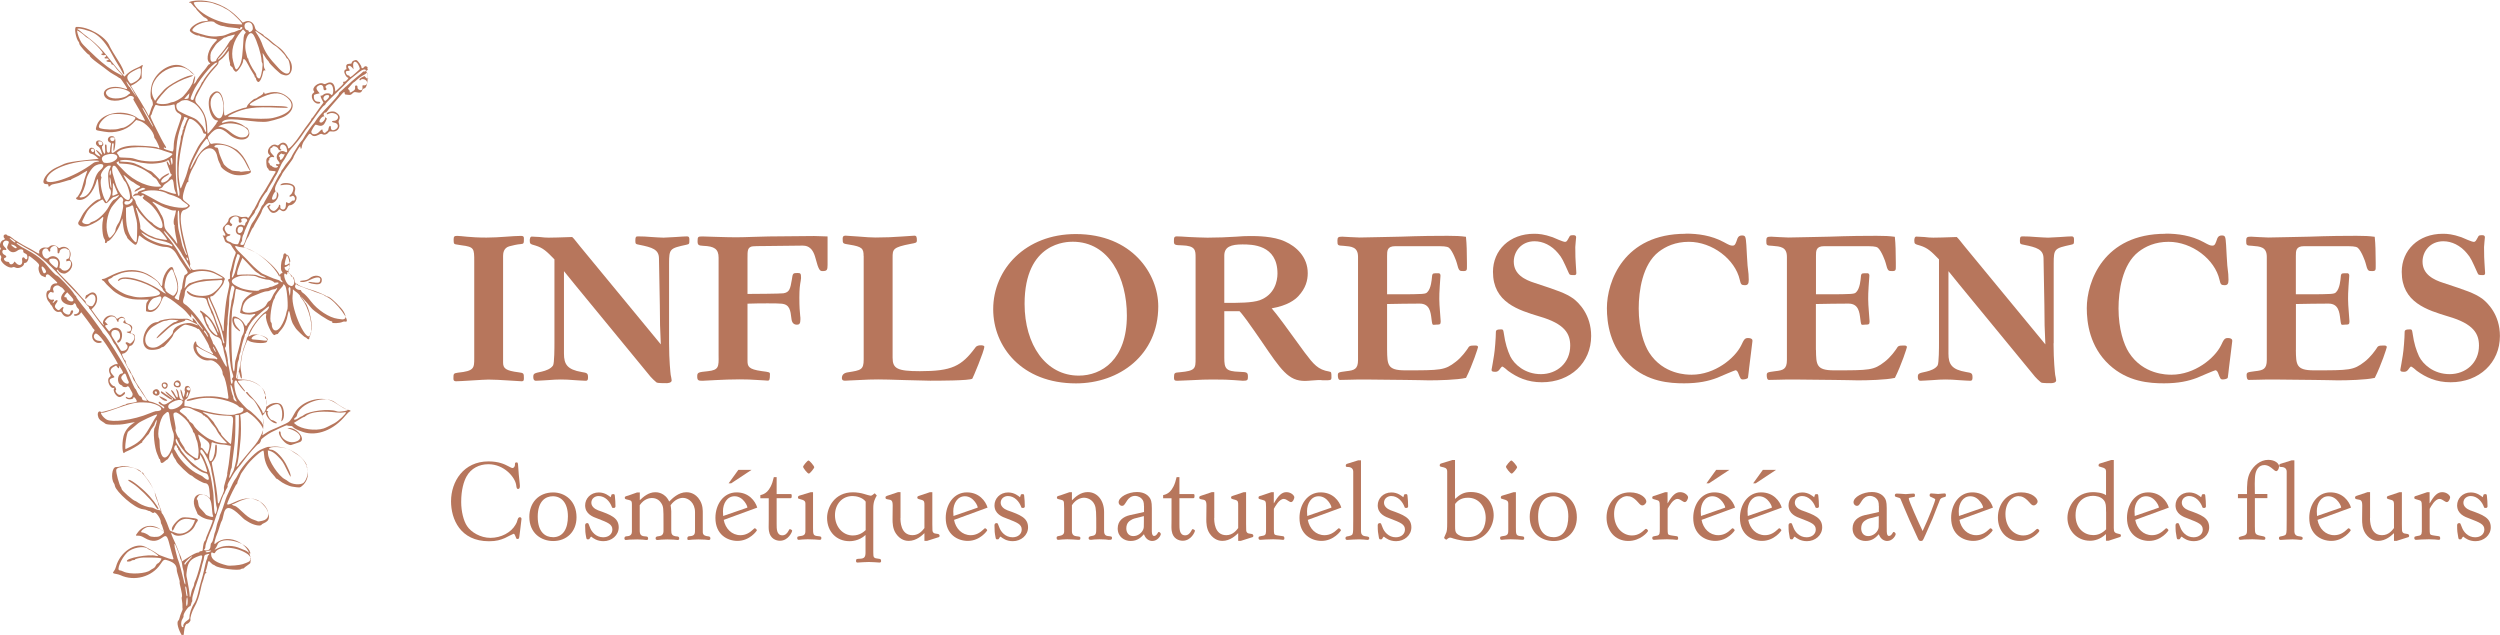 <svg xmlns="http://www.w3.org/2000/svg" id="Calque_1" viewBox="0 0 354.41 90.01"><g><path d="m67.23,37.05c0-1.82,0-2.05-1.82-2.28-.87-.12-.95-.14-1.04-.26-.06-.09-.06-.46-.06-.58,0-.43.12-.49.52-.49.29,0,.72.06,1.39.12.66.06,1.56.12,2.74.12.92,0,1.85-.06,2.69-.12.87-.06,1.62-.12,2.22-.12.35,0,.4.14.4.35,0,.69,0,.78-.43.81-.49.03-1.21.2-1.65.32-.78.23-.87.95-.87,1.36v15.11c0,.84.38,1.16,2.2,1.39.72.09.75.14.75.81,0,.32-.03.46-.32.46-.2,0-1.01-.06-1.96-.12-.92-.06-1.99-.12-2.74-.12-.35,0-1.33.06-2.31.12-.98.06-1.94.12-2.28.12-.38,0-.38-.26-.38-.38,0-.69,0-.75.64-.84,2.31-.23,2.31-.66,2.31-2.05v-13.72Z" style="fill:#b7765c;"></path><path d="m94.85,48.66c0,2.48.2,4.22.23,4.48.03.14.14.66.14.78,0,.38-.61.4-.75.4-1.27,0-1.36-.06-1.44-.14-.14-.09-.72-.66-.81-.78l-10.77-13.11c-1.04-1.27-1.16-1.42-1.5-1.85v11.7c0,1.53.49,2.25,2.51,2.6.72.12.9.14.9.75,0,.35-.06.49-.32.49-.38,0-.98-.06-1.62-.09-.66-.06-1.33-.09-1.91-.09-.46,0-1.18.03-1.85.09-.69.03-1.33.09-1.68.09-.17,0-.38-.06-.38-.55s.14-.52,1.21-.75c.58-.14,1.27-.38,1.59-.87.2-.32.2-2.6.2-3.23v-11.81c-1.1-1.13-1.59-1.62-2.69-1.96-.72-.2-.81-.23-.81-.69,0-.2.03-.58.29-.58s.66.03,1.13.06c.43.06.9.09,1.27.09.69,0,1.47-.03,3.32-.09.23.2.32.32,1.1,1.3l11.47,13.92c-.12-2.43-.12-2.92-.14-5.6l-.12-6.56c0-1.3-.95-1.59-2.8-1.96-.49-.09-.55-.12-.55-.55,0-.55.06-.64.38-.64.61,0,1.27.03,1.91.09.64.03,1.24.09,1.7.09.26,0,1.01-.06,1.73-.09.75-.06,1.44-.09,1.62-.09.26,0,.32.17.32.43,0,.64,0,.66-.4.75-2.37.52-2.48.55-2.48,2.71v11.27Z" style="fill:#b7765c;"></path><path d="m105.97,51.14c0,.81.14,1.21,2.02,1.47,1.04.14,1.16.14,1.16.43,0,.84-.09.92-.32.92-.06,0-.66-.06-1.44-.09-.75-.06-1.7-.09-2.51-.09-2.37,0-4.85.2-5.29.2-.55,0-.75-.03-.75-.61s.14-.61,1.53-.75c1.53-.17,1.53-.61,1.5-2.28v-13.81c0-1.24-.61-1.62-2.17-1.68-.66-.03-.81-.12-.81-.64,0-.66.06-.69.72-.69.09,0,.9.03,1.91.06.98.03,2.14.06,2.83.06,1.33,0,3.67-.12,4.65-.12,2.14,0,4.27-.06,6.41-.06.46,0,1.62.06,1.91.06v4.04c0,.72-.09.87-.72.87-.35,0-.55-.12-.98-1.79-.46-1.82-1.39-1.82-1.94-1.82-.84,0-4.48.06-5.2.06-.66,0-1.82,0-1.99.09-.52.2-.52.61-.52,1.62v5.08c.78,0,4.68-.03,5.08-.09.9-.14.98-.66,1.21-1.96.12-.87.14-.92.81-.92.43,0,.49.09.49.72,0,.2-.09.61-.12.81-.12.72-.12,1.7-.12,1.96,0,1.36.06,1.94.12,2.6.03.14.03.32.03.49,0,.61-.17.75-.49.75q-.69,0-.78-.84c-.14-1.18-.23-2.05-1.44-2.14-.49-.06-3.12-.06-4.79,0v8.06Z" style="fill:#b7765c;"></path><path d="m122.43,36.3c0-1.07-.2-1.33-2.02-1.62-.92-.14-.95-.14-.95-.81,0-.26.03-.46.43-.46.06,0,.87.06,1.79.12.92.09,1.96.14,2.46.14,1.33,0,2.66-.06,3.7-.14,1.01-.06,1.73-.12,1.79-.12.29,0,.35.2.35.64,0,.38-.12.38-.87.52-2.57.49-2.57.78-2.57,1.99v14.15c0,1.53.64,1.91,3.87,1.91,4.51,0,5.89-.69,7.86-3.35.2-.29.52-.32.81-.32.14,0,.46.03.46.2,0,.61-1.65,4.51-1.7,4.53-.32.29-5,.29-5.98.29-.49,0-2.08-.06-3.67-.09-1.59-.06-3.18-.09-3.7-.09-.75,0-1.85.03-2.8.09-.95.03-1.73.09-1.85.09-.2,0-.49,0-.49-.38q0-.69.87-.81c1.82-.29,2.22-.35,2.22-1.82v-14.67Z" style="fill:#b7765c;"></path><path d="m152.53,54.35c-7.68,0-11.73-5.2-11.73-10.51,0-5.69,4.59-10.66,11.7-10.66,8,0,11.7,5.66,11.7,10.25,0,6.9-5.52,10.92-11.67,10.92Zm-.46-20.08c-.75,0-6.82,0-6.82,8.81,0,5.78,3,10.17,7.68,10.17,3.24,0,6.82-2.25,6.82-8.52,0-5.29-2.48-10.46-7.68-10.46Z" style="fill:#b7765c;"></path><path d="m173.56,44.1v6.59c0,1.56.2,1.96,2.17,2.02,1.1.03,1.18.09,1.18.75,0,.43-.09.52-.72.52-.2,0-.55-.06-1.21-.09-.66-.06-1.62-.09-3.09-.09-.78,0-1.88.03-2.83.09-.98.03-1.82.09-2.2.09s-.43-.14-.43-.46c0-.69.09-.69.84-.75,2.22-.2,2.22-.55,2.22-1.96v-14.3c0-1.01,0-1.68-1.94-1.73-.9-.03-1.13-.03-1.13-.52,0-.55,0-.75.43-.75.23,0,.92.03,1.73.09.84.03,1.82.09,2.6.09,1.36,0,2.86-.06,4.07-.14.87-.06,1.16-.09,2.02-.09.81,0,3.26,0,4.91.78,1.56.69,3.21,2.17,3.21,4.48,0,1.04-.29,2.14-1.33,3.26-.49.52-1.5,1.33-3.78,1.73.95,1.13,1.73,2.2,4.68,6.27,1.27,1.68,1.88,2.43,3.47,2.69.32.06.32.12.32.84,0,.4-.12.4-1.04.4-.12,0-.32,0-.49-.03h-.38c-.4,0-1.33.12-1.85.12-2.34,0-3.35-1.5-6.18-5.66-.32-.46-1.73-2.51-2.05-2.92-.26-.35-.84-1.13-1.04-1.3h-2.17Zm0-1.16c2.08,0,3.93,0,5.03-.38,2.11-.78,2.51-2.71,2.51-3.78,0-4.13-3.67-4.13-4.97-4.13-1.59,0-2.57.32-2.57,1.59v6.7Z" style="fill:#b7765c;"></path><path d="m196.64,49.61c.03,2.08.03,2.89,2.54,2.89,5.08,0,5.63,0,7.19-1.21.9-.69,1.56-1.68,1.68-1.85.23-.4.29-.46,1.1-.46.17,0,.38.03.38.23,0,.09-.75,2.46-1.7,4.36-1.27.29-3.9.35-5.26.35-.38,0-2.25-.06-3.38-.06-1.68,0-4.04-.06-5.6-.06-.72,0-1.5,0-2.17.03-.66,0-1.21.03-1.44.03-.26,0-.32-.35-.32-.66,0-.43.12-.43,1.21-.58,1.13-.12,1.65-.29,1.65-1.59v-14.62c0-1.42-.95-1.47-2.05-1.56-.87-.03-.87-.09-.87-.75,0-.46.12-.55.69-.55.12,0,.55.03,1.07.06s1.07.06,1.39.06c.98,0,5.14-.12,5.83-.12.64,0,2.2-.12,6.64-.12,1.16,0,1.82.03,2.6.14.12,1.18.12,2.05.14,3.67v.55c0,.46,0,.64-.49.64-.58,0-.66,0-.95-1.16-.03-.17-.58-1.7-1.1-2.14-.29-.23-.9-.23-2.02-.23h-5.6c-1.16,0-1.16.66-1.16,1.39v5.43h1.24c4.1,0,4.22-.03,4.48-.32.52-.52.61-1.79.64-2.08.03-.43.06-.58.46-.58h.52s.23,0,.23.35c-.17,2.4-.2,2.92-.14,4.13,0,.38.17,1.99.17,2.34,0,.43-.12.46-.61.46l-.4.03c-.17,0-.2-.09-.29-.81-.12-1.01-.26-2.2-1.68-2.2-1.1,0-3.55.03-4.62.06v6.5Z" style="fill:#b7765c;"></path><path d="m213.19,47.27c.2,1.42.52,2.4.92,3.26.55,1.1,2.05,2.51,4.33,2.51s4.16-1.59,4.16-4.04c0-1.68-.75-3.09-4.33-4.13-3.03-.92-6.62-1.99-6.62-6.33,0-3.06,2.34-5.4,5.83-5.4.66,0,1.39.06,2.63.49.29.12,1.47.66,1.76.66.23,0,.29-.14.61-.72.09-.17.12-.23.58-.23.2,0,.38.06.38.29,0,.09-.12,1.16-.12,1.39,0,1.42.03,1.62.06,2.22,0,.23.09,1.42.09,1.47,0,.2-.09.29-.29.29-.61,0-.66-.03-.78-.29-.78-1.73-.95-2.17-1.53-2.83-.92-1.1-2.14-1.68-3.32-1.68-1.88,0-2.95,1.44-2.95,2.89,0,1.79,1.53,2.57,3,3.03,3.15,1.04,4.33,1.42,5.46,2.22.75.58,2.51,2.25,2.51,5.29,0,3.78-2.92,6.56-6.99,6.56-2.05,0-3.5-.69-4.79-1.62-.12-.12-.69-.61-.84-.61-.06,0-.35.38-.4.46-.12.14-.26.29-.58.29-.52,0-.52-.17-.52-.29,0-.03.32-1.73.35-2.05.12-.69.26-2.51.26-3.24,0-.2,0-.43.61-.43.43-.03.43.03.52.55Z" style="fill:#b7765c;"></path><path d="m238.96,33.12c1.79,0,3.64.26,5.37,1.18.84.46.98.52,1.3.52.35,0,.43-.29.69-1.04.12-.29.35-.4.61-.4.52,0,.55.14.64,1.36,0,.35.17,2.83.17,2.89.14,1.16.17,1.42.17,2.05,0,.55-.14.75-.55.75-.49,0-.58-.12-.72-.75-.66-2.92-3.9-5.4-7.22-5.4-1.91,0-3.29.66-4.28,1.42-2.31,1.79-2.83,5.57-2.83,8.03,0,2.92.75,5.11,1.47,6.24,2.02,3.15,5.4,3.15,6.04,3.15,3.29,0,6.12-2.34,7.02-4.16.35-.72.46-1.07,1.01-1.04.67.03.58.38.58.46,0,.14-.4,3.15-.46,3.73-.03.23-.14,1.3-.17,1.42-.06.2-.52.26-.72.26-.32,0-.35-.12-.67-.92-.06-.14-.17-.38-.38-.38-.12,0-2.2.9-2.6,1.07-1.21.46-2.63.78-4.68.78s-5.14-.2-7.77-2.63c-2.77-2.57-3.18-5.95-3.18-8.03,0-3.75,2.37-10.54,11.15-10.54Z" style="fill:#b7765c;"></path><path d="m257.44,49.61c.03,2.08.03,2.89,2.54,2.89,5.08,0,5.63,0,7.19-1.21.9-.69,1.56-1.68,1.68-1.85.23-.4.29-.46,1.1-.46.17,0,.38.03.38.23,0,.09-.75,2.46-1.7,4.36-1.27.29-3.9.35-5.26.35-.38,0-2.25-.06-3.38-.06-1.67,0-4.04-.06-5.6-.06-.72,0-1.5,0-2.17.03-.66,0-1.21.03-1.44.03-.26,0-.32-.35-.32-.66,0-.43.12-.43,1.21-.58,1.13-.12,1.65-.29,1.65-1.59v-14.62c0-1.42-.95-1.47-2.05-1.56-.87-.03-.87-.09-.87-.75,0-.46.12-.55.69-.55.12,0,.55.03,1.07.06.52.03,1.07.06,1.39.06.98,0,5.14-.12,5.83-.12.64,0,2.2-.12,6.64-.12,1.16,0,1.82.03,2.6.14.12,1.18.12,2.05.14,3.67v.55c0,.46,0,.64-.49.64-.58,0-.66,0-.95-1.16-.03-.17-.58-1.7-1.1-2.14-.29-.23-.9-.23-2.02-.23h-5.6c-1.16,0-1.16.66-1.16,1.39v5.43h1.24c4.1,0,4.22-.03,4.48-.32.52-.52.61-1.79.64-2.08.03-.43.06-.58.46-.58h.52s.23,0,.23.35c-.17,2.4-.2,2.92-.14,4.13,0,.38.17,1.99.17,2.34,0,.43-.12.46-.61.46l-.41.03c-.17,0-.2-.09-.29-.81-.12-1.01-.26-2.2-1.68-2.2-1.1,0-3.55.03-4.62.06v6.5Z" style="fill:#b7765c;"></path><path d="m291.12,48.66c0,2.48.2,4.22.23,4.48.03.14.14.66.14.78,0,.38-.61.4-.75.4-1.27,0-1.36-.06-1.44-.14-.14-.09-.72-.66-.81-.78l-10.77-13.11c-1.04-1.27-1.16-1.42-1.5-1.85v11.7c0,1.53.49,2.25,2.51,2.6.72.12.9.14.9.75,0,.35-.06.49-.32.49-.38,0-.98-.06-1.62-.09-.66-.06-1.33-.09-1.91-.09-.46,0-1.18.03-1.85.09-.69.03-1.33.09-1.67.09-.17,0-.38-.06-.38-.55s.14-.52,1.21-.75c.58-.14,1.27-.38,1.59-.87.2-.32.2-2.6.2-3.23v-11.81c-1.1-1.13-1.59-1.62-2.69-1.96-.72-.2-.81-.23-.81-.69,0-.2.03-.58.29-.58s.67.03,1.13.06c.43.06.9.09,1.27.09.69,0,1.47-.03,3.32-.09.23.2.32.32,1.1,1.3l11.47,13.92c-.12-2.43-.12-2.92-.14-5.6l-.12-6.56c0-1.3-.95-1.59-2.8-1.96-.49-.09-.55-.12-.55-.55,0-.55.06-.64.38-.64.61,0,1.27.03,1.91.09.64.03,1.24.09,1.71.09.26,0,1.01-.06,1.73-.09.75-.06,1.44-.09,1.62-.09.26,0,.32.17.32.43,0,.64,0,.66-.4.75-2.37.52-2.48.55-2.48,2.71v11.27Z" style="fill:#b7765c;"></path><path d="m306.98,33.12c1.79,0,3.64.26,5.37,1.18.84.46.98.52,1.3.52.35,0,.43-.29.69-1.04.12-.29.35-.4.61-.4.52,0,.55.14.63,1.36,0,.35.17,2.83.17,2.89.14,1.16.17,1.42.17,2.05,0,.55-.14.75-.55.75-.49,0-.58-.12-.72-.75-.66-2.92-3.9-5.4-7.22-5.4-1.91,0-3.29.66-4.27,1.42-2.31,1.79-2.83,5.57-2.83,8.03,0,2.92.75,5.11,1.47,6.24,2.02,3.15,5.4,3.15,6.04,3.15,3.29,0,6.12-2.34,7.02-4.16.35-.72.46-1.07,1.01-1.04.66.03.58.38.58.46,0,.14-.4,3.15-.46,3.73-.03.23-.14,1.3-.17,1.42-.06.2-.52.26-.72.26-.32,0-.35-.12-.66-.92-.06-.14-.17-.38-.38-.38-.12,0-2.2.9-2.6,1.07-1.21.46-2.63.78-4.68.78s-5.14-.2-7.77-2.63c-2.77-2.57-3.18-5.95-3.18-8.03,0-3.75,2.37-10.54,11.15-10.54Z" style="fill:#b7765c;"></path><path d="m325.47,49.61c.03,2.08.03,2.89,2.54,2.89,5.08,0,5.63,0,7.19-1.21.9-.69,1.56-1.68,1.68-1.85.23-.4.29-.46,1.1-.46.17,0,.38.03.38.23,0,.09-.75,2.46-1.7,4.36-1.27.29-3.9.35-5.26.35-.38,0-2.25-.06-3.38-.06-1.67,0-4.04-.06-5.6-.06-.72,0-1.5,0-2.17.03-.67,0-1.21.03-1.44.03-.26,0-.32-.35-.32-.66,0-.43.12-.43,1.21-.58,1.13-.12,1.65-.29,1.65-1.59v-14.62c0-1.42-.95-1.47-2.05-1.56-.87-.03-.87-.09-.87-.75,0-.46.12-.55.69-.55.12,0,.55.03,1.07.06.52.03,1.07.06,1.39.06.98,0,5.14-.12,5.83-.12.64,0,2.2-.12,6.64-.12,1.16,0,1.82.03,2.6.14.12,1.18.12,2.05.14,3.67v.55c0,.46,0,.64-.49.64-.58,0-.66,0-.95-1.16-.03-.17-.58-1.7-1.1-2.14-.29-.23-.9-.23-2.02-.23h-5.6c-1.16,0-1.16.66-1.16,1.39v5.43h1.24c4.1,0,4.22-.03,4.48-.32.52-.52.61-1.79.64-2.08.03-.43.06-.58.46-.58h.52s.23,0,.23.35c-.17,2.4-.2,2.92-.14,4.13,0,.38.17,1.99.17,2.34,0,.43-.12.46-.61.46l-.4.03c-.17,0-.2-.09-.29-.81-.12-1.01-.26-2.2-1.67-2.2-1.1,0-3.55.03-4.62.06v6.5Z" style="fill:#b7765c;"></path><path d="m342.02,47.27c.2,1.42.52,2.4.92,3.26.55,1.1,2.05,2.51,4.33,2.51s4.16-1.59,4.16-4.04c0-1.68-.75-3.09-4.33-4.13-3.03-.92-6.62-1.99-6.62-6.33,0-3.06,2.34-5.4,5.83-5.4.66,0,1.39.06,2.63.49.29.12,1.47.66,1.76.66.23,0,.29-.14.61-.72.09-.17.12-.23.58-.23.2,0,.38.06.38.29,0,.09-.12,1.16-.12,1.39,0,1.42.03,1.62.06,2.22,0,.23.09,1.42.09,1.47,0,.2-.09.29-.29.29-.61,0-.66-.03-.78-.29-.78-1.73-.95-2.17-1.53-2.83-.92-1.1-2.14-1.68-3.32-1.68-1.88,0-2.95,1.44-2.95,2.89,0,1.79,1.53,2.57,3,3.03,3.15,1.04,4.33,1.42,5.46,2.22.75.58,2.51,2.25,2.51,5.29,0,3.78-2.92,6.56-6.99,6.56-2.05,0-3.5-.69-4.79-1.62-.12-.12-.69-.61-.84-.61-.06,0-.35.38-.4.46-.12.14-.26.29-.58.29-.52,0-.52-.17-.52-.29,0-.03.32-1.73.35-2.05.12-.69.26-2.51.26-3.24,0-.2,0-.43.61-.43.43-.03.43.03.52.55Z" style="fill:#b7765c;"></path></g><g><path d="m73.15,65.55c.26,0,.28.02.31.6.08,1.09.08,1.15.16,1.85.06.65.08.71.08.9,0,.22-.05.42-.25.42-.19,0-.22-.14-.28-.59-.16-1.06-1.68-2.92-3.94-2.92-1.29,0-2.47.59-3.1,1.75-.37.68-.75,1.85-.75,3.6,0,1.35.34,2.7.84,3.43.56.85,1.89,1.66,3.31,1.66,1.51,0,2.92-.76,3.55-1.86.17-.29.19-.34.31-.76.05-.16.14-.31.31-.31.19,0,.23.17.23.25,0,.15-.28,2.25-.28,2.3-.05.39-.05.54-.29.54-.16,0-.17-.05-.33-.48-.02-.06-.11-.26-.22-.26-.05,0-1.04.51-1.24.61-.64.26-1.16.45-2.25.45-4.1,0-5.38-3.17-5.38-5.66,0-2.81,1.78-5.66,5.31-5.66,1.43,0,2.27.39,2.86.71.17.09.43.23.53.23.25,0,.36-.28.36-.45,0-.19,0-.34.17-.34Z" style="fill:#b7765c;"></path><path d="m78.42,76.7c-1.65,0-3.38-1.07-3.38-3.43,0-1.97,1.29-3.46,3.38-3.46,1.68,0,3.31,1.19,3.31,3.52,0,2.06-1.41,3.37-3.31,3.37Zm-.05-.54c1.5,0,2.14-1.27,2.14-2.95,0-1.96-.95-2.86-2.14-2.86-.99,0-2.14.65-2.14,2.9s1.13,2.9,2.14,2.9Z" style="fill:#b7765c;"></path><path d="m84.89,69.81c.87,0,1.46.5,1.68.68.03-.09.06-.14.11-.33.03-.08.06-.11.26-.11.14,0,.19.02.22.22.06.37.09,1.18.09,1.52,0,.11-.09.22-.22.22-.2,0-.25,0-.29-.14-.28-.78-.96-1.55-1.89-1.55-.48,0-1.02.33-1.02.95,0,.51.45.88.95,1.07,1.8.64,2.93,1.06,2.93,2.42,0,1.12-.99,1.96-2.16,1.96-.9,0-1.43-.4-1.75-.65-.09.09-.14.14-.23.31-.03.08-.12.08-.22.08-.14,0-.2,0-.25-.28-.12-.64-.15-.9-.15-1.68,0-.09,0-.34.31-.34.16,0,.17.06.37.6.22.62.85,1.41,1.88,1.41.79,0,1.3-.48,1.3-1.1,0-.75-.64-.99-2.06-1.54-.73-.26-1.8-.67-1.8-1.89,0-.92.73-1.83,1.96-1.83Z" style="fill:#b7765c;"></path><path d="m90.7,69.79v1.12c.5-.47,1.23-1.13,2.2-1.13.19,0,1.35,0,1.97,1.32.43-.43,1.3-1.32,2.44-1.32.25,0,1.26.03,1.92,1.16.42.71.4,1.41.4,1.88v2.64c0,.5.56.54.68.56.25.03.4.05.4.31,0,.2-.14.22-.26.22-.05,0-.23-.02-.5-.05-.26-.02-.59-.03-.95-.03-.22,0-.54.02-.82.03-.26.03-.5.05-.54.05-.19,0-.2-.08-.2-.25,0-.26.19-.28.39-.29.71-.06.7-.39.7-.98v-2.42c0-1.32-.92-2.03-1.71-2.03-.47,0-1.16.23-1.75,1.04.03.16.09.68.09.85v2.7c0,.54.08.82.82.88.16,0,.31.06.31.28,0,.19-.11.22-.23.22-.05,0-.28-.02-.56-.05-.28-.02-.62-.03-.9-.03-.26,0-.57.02-.84.03-.25.03-.45.05-.51.05-.19,0-.31-.03-.31-.25,0-.23.2-.26.48-.29.26-.05.62-.11.64-.7v-1.16c0-2.13,0-2.33-.33-2.84-.11-.16-.47-.71-1.32-.71-.33,0-1.1.11-1.72,1.02v3.55c0,.59.14.84.79.87.25.02.4.03.4.31,0,.12-.03.2-.25.2,0,0-.25-.02-.53-.05-.28-.02-.6-.03-.76-.03-.37,0-.78.02-1.09.03-.29.03-.51.05-.54.05-.17,0-.19-.16-.19-.23,0-.28.19-.29.47-.31.48-.05.59-.36.59-.65v-3.83c0-.39-.02-.56-.42-.65-.53-.12-.59-.12-.59-.33,0-.17.14-.2.48-.29l1.27-.45h.36Z" style="fill:#b7765c;"></path><path d="m102.6,73.7c.23,1.23,1.13,2.17,2.37,2.17.76,0,1.33-.36,1.83-.84.09-.11.14-.14.22-.14.06,0,.28.19.28.28,0,.08-1.02,1.51-2.75,1.51-1.44,0-3.13-.9-3.13-3.26,0-1.89,1.12-3.62,3-3.62,1.74,0,2.65,1.23,2.93,2.16l-4.75,1.74Zm3.34-1.74c.11-.03-.5-1.61-1.8-1.61-1.06,0-1.65,1.02-1.65,2.13,0,.22.02.48.03.67l3.41-1.18Zm-1.26-5.35h1.86l-2.89,1.91h-.36l1.38-1.91Z" style="fill:#b7765c;"></path><path d="m110.1,67.63v2.41h1.86c.25,0,.28,0,.28.28,0,.31-.08.31-.28.31h-1.86v3.63c0,.68-.02,1.63.81,1.63.39,0,.67-.26.85-.6.12-.22.16-.28.2-.28.09,0,.34.12.34.22,0,.17-.53,1.43-1.74,1.43-.53,0-1.38-.28-1.55-1.38-.05-.29-.05-.64-.03-1.63v-3.01h-1.19v-.45c.47-.11,1.43-.34,1.91-2.55h.4Z" style="fill:#b7765c;"></path><path d="m114.18,71.39c0-.31-.11-.48-.78-.64-.2-.05-.28-.06-.28-.22,0-.19.12-.25.25-.28l1.55-.47h.34v4.98c0,.96,0,1.18.65,1.24.47.05.53.06.53.31,0,.2-.14.22-.25.22-.06,0-.36-.02-.7-.05-.34-.02-.73-.03-.99-.03-.11,0-.42.02-.71.03-.29.03-.56.05-.57.05-.16,0-.2-.14-.2-.25,0-.23.06-.23.59-.31.57-.09.57-.4.57-.9v-3.69Zm.43-6.11c.16,0,.82.78.82.96,0,.14-.61.9-.76.9-.22,0-.82-.82-.82-.96,0-.17.62-.9.76-.9Z" style="fill:#b7765c;"></path><path d="m124.3,70.24c-.26.47-.5.87-.5,1.8v5.59c0,1.26,0,1.32.17,1.43.12.09.19.09.65.16.19.02.29.06.29.33,0,.15-.12.2-.23.2-.02,0-.37-.02-.73-.05-.34-.02-.71-.03-.78-.03s-.43.02-.81.03c-.37.03-.73.05-.79.05-.11,0-.22-.03-.22-.25,0-.28.16-.28.53-.29.65-.02.82-.23.82-.9v-2.47c-.93.88-2.08.88-2.28.88-1.82,0-3.17-1.33-3.17-3.31,0-1.49,1.06-3.62,3.66-3.62.57,0,1.2.11,1.57.23.31.09.81.25.92.25.17,0,.22-.03.61-.34l.28.31Zm-1.58.87c-.43-.59-1.33-.79-1.85-.79-1.49,0-2.5,1.16-2.5,2.72,0,1.65,1.12,2.87,2.53,2.87.98,0,1.54-.51,1.82-.76v-4.04Z" style="fill:#b7765c;"></path><path d="m127.65,73.45c0,.39,0,2.42,1.71,2.42.95,0,1.47-.73,1.69-1.01v-3.27c0-.4,0-.62-.42-.73-.53-.14-.59-.16-.59-.33,0-.16.11-.19.19-.22l1.58-.53h.36v4.53c0,.93,0,1.04.14,1.19.11.12.23.14.67.2.16.03.22.16.22.26,0,.17-.12.2-.22.22l-1.57.5h-.36v-1.1c-.31.29-1.12,1.1-2.25,1.1-.33,0-1.13-.09-1.77-1.01-.5-.71-.5-1.61-.5-2.05,0-.31.02-1.66.02-1.94,0-.76-.19-.81-.65-.88-.29-.05-.37-.08-.37-.28,0-.11.06-.17.19-.22l1.58-.53h.36v3.66Z" style="fill:#b7765c;"></path><path d="m135.25,73.7c.23,1.23,1.13,2.17,2.37,2.17.76,0,1.33-.36,1.83-.84.09-.11.14-.14.22-.14.06,0,.28.19.28.28,0,.08-1.02,1.51-2.75,1.51-1.44,0-3.13-.9-3.13-3.26,0-1.89,1.12-3.62,3-3.62,1.74,0,2.65,1.23,2.93,2.16l-4.75,1.74Zm3.34-1.74c.11-.03-.5-1.61-1.8-1.61-1.06,0-1.65,1.02-1.65,2.13,0,.22.02.48.03.67l3.41-1.18Z" style="fill:#b7765c;"></path><path d="m142.92,69.81c.87,0,1.46.5,1.68.68.03-.09.06-.14.11-.33.03-.08.06-.11.26-.11.14,0,.19.02.22.22.06.37.09,1.18.09,1.52,0,.11-.09.22-.22.22-.2,0-.25,0-.29-.14-.28-.78-.96-1.55-1.89-1.55-.48,0-1.02.33-1.02.95,0,.51.45.88.95,1.07,1.8.64,2.93,1.06,2.93,2.42,0,1.12-.99,1.96-2.16,1.96-.9,0-1.43-.4-1.75-.65-.09.09-.14.14-.23.31-.03.08-.12.08-.22.08-.14,0-.2,0-.25-.28-.12-.64-.15-.9-.15-1.68,0-.09,0-.34.31-.34.16,0,.17.06.37.6.22.62.85,1.41,1.88,1.41.79,0,1.3-.48,1.3-1.1,0-.75-.64-.99-2.06-1.54-.73-.26-1.8-.67-1.8-1.89,0-.92.73-1.83,1.96-1.83Z" style="fill:#b7765c;"></path><path d="m151.98,70.91c.48-.47,1.19-1.15,2.23-1.15,1.37,0,2.31,1.21,2.31,2.82v2.62c0,.28,0,.73.53.79.57.06.59.06.59.31,0,.23-.17.23-.47.23-.06,0-.22-.02-.45-.05-.22-.02-.51-.03-.87-.03-.23,0-.5.02-.73.03-.22.03-.4.05-.45.05-.29,0-.34-.09-.34-.23,0-.23.12-.26.51-.33.57-.09.57-.37.57-1.15,0-2.13,0-2.73-.23-3.27-.36-.79-1.09-.99-1.51-.99s-1.16.22-1.71,1.06v3.69c0,.57.37.68.64.71.5.06.56.06.56.29,0,.19-.08.22-.28.22-.19,0-.47-.02-.76-.05-.29-.02-.59-.03-.82-.03-.22,0-.47.02-.7.03-.23.03-.42.05-.53.05-.12,0-.28,0-.28-.28,0-.22.12-.23.45-.29.33-.06.62-.2.62-.6v-3.24l-.02-.62c0-.39-.02-.56-.42-.65-.53-.12-.59-.12-.59-.33,0-.17.14-.2.48-.29l1.29-.45h.36v1.13Z" style="fill:#b7765c;"></path><path d="m162.17,71.73c0-.51-.08-.79-.33-1.04-.36-.37-.84-.39-.93-.39-.53,0-.92.33-1.12.65-.43.68-.48.76-.73.76-.28,0-.48-.26-.48-.5,0-.75,1.33-1.46,2.61-1.46,1.1,0,1.6.54,1.77.78.19.26.33.56.33,1.5v2.2c-.02,1.07-.02,1.44.11,1.63.03.06.11.12.23.12.2,0,.39-.23.48-.4.08-.14.11-.17.17-.17.12,0,.28.19.28.29,0,.25-.45.99-1.21.99-.39,0-.93-.23-1.18-.96-.39.43-.9.96-1.89.96-.9,0-1.83-.59-1.83-1.78,0-1.1.79-1.66,1.71-1.88.31-.08,1.74-.36,2.02-.45v-.87Zm0,1.43c-1.49.37-1.52.37-1.82.56-.2.11-.68.39-.68,1.19,0,.57.31,1.09.99,1.09.64,0,1.2-.43,1.41-.95.09-.23.09-.31.09-1.06v-.84Z" style="fill:#b7765c;"></path><path d="m167.2,67.63v2.41h1.86c.25,0,.28,0,.28.28,0,.31-.08.31-.28.31h-1.86v3.63c0,.68-.02,1.63.81,1.63.39,0,.67-.26.85-.6.12-.22.16-.28.2-.28.09,0,.34.12.34.22,0,.17-.53,1.43-1.74,1.43-.53,0-1.38-.28-1.55-1.38-.05-.29-.05-.64-.03-1.63v-3.01h-1.19v-.45c.47-.11,1.43-.34,1.91-2.55h.4Z" style="fill:#b7765c;"></path><path d="m172.13,73.45c0,.39,0,2.42,1.71,2.42.95,0,1.47-.73,1.69-1.01v-3.27c0-.4,0-.62-.42-.73-.53-.14-.59-.16-.59-.33,0-.16.11-.19.19-.22l1.58-.53h.36v4.53c0,.93,0,1.04.14,1.19.11.12.23.14.67.2.16.03.22.16.22.26,0,.17-.12.2-.22.22l-1.57.5h-.36v-1.1c-.31.29-1.12,1.1-2.25,1.1-.33,0-1.13-.09-1.77-1.01-.5-.71-.5-1.61-.5-2.05,0-.31.02-1.66.02-1.94,0-.76-.19-.81-.65-.88-.29-.05-.37-.08-.37-.28,0-.11.06-.17.19-.22l1.58-.53h.36v3.66Z" style="fill:#b7765c;"></path><path d="m180.6,71.34c.65-1.15,1.15-1.57,1.77-1.57.67,0,1.12.48,1.12.73,0,.17-.19.68-.47.68-.14,0-.28-.11-.64-.33-.12-.08-.26-.12-.39-.12-.65,0-1.21,1.06-1.4,1.4v2.84c0,.73.05.78.19.85.17.09.95.16,1.13.2.06.02.17.05.17.28,0,.2-.08.23-.22.23-.05,0-.26-.02-.53-.05-.26-.02-.57-.03-.84-.03-.25,0-.67.02-1.04.03-.37.03-.7.05-.78.05s-.26-.02-.26-.25c0-.25.11-.23.67-.34.42-.08.4-.39.4-.98v-3.07c0-.92-.08-.9-.57-1.04-.45-.12-.5-.14-.5-.28,0-.2.05-.22.4-.31l1.41-.48h.36v1.55Z" style="fill:#b7765c;"></path><path d="m185.4,73.7c.23,1.23,1.13,2.17,2.37,2.17.76,0,1.33-.36,1.83-.84.09-.11.14-.14.22-.14.06,0,.28.19.28.28,0,.08-1.02,1.51-2.75,1.51-1.44,0-3.13-.9-3.13-3.26,0-1.89,1.12-3.62,3-3.62,1.74,0,2.65,1.23,2.93,2.16l-4.75,1.74Zm3.34-1.74c.11-.03-.5-1.61-1.8-1.61-1.06,0-1.65,1.02-1.65,2.13,0,.22.02.48.03.67l3.41-1.18Z" style="fill:#b7765c;"></path><path d="m192.58,65.26h.36v10.07c0,.34.15.62.57.68.47.06.6.09.6.28,0,.16-.09.25-.25.25-.02,0-.28-.02-.56-.05-.28-.02-.57-.03-.62-.03-.06,0-.45.02-.85.03-.39.03-.78.05-.84.05-.14,0-.25-.06-.25-.23,0-.23.09-.25.47-.31.12-.03.47-.09.54-.31.09-.22.09-.65.09-2.05v-6.77c0-.43-.29-.67-.78-.67-.2,0-.28-.03-.28-.19,0-.19.12-.25.25-.28l1.54-.48Z" style="fill:#b7765c;"></path><path d="m197.26,69.81c.87,0,1.46.5,1.68.68.03-.09.06-.14.11-.33.03-.08.06-.11.26-.11.14,0,.19.02.22.22.06.37.09,1.18.09,1.52,0,.11-.09.22-.22.22-.2,0-.25,0-.29-.14-.28-.78-.96-1.55-1.89-1.55-.48,0-1.02.33-1.02.95,0,.51.45.88.95,1.07,1.8.64,2.93,1.06,2.93,2.42,0,1.12-.99,1.96-2.16,1.96-.9,0-1.43-.4-1.75-.65-.09.09-.14.14-.23.31-.03.08-.12.08-.22.08-.14,0-.2,0-.25-.28-.12-.64-.16-.9-.16-1.68,0-.09,0-.34.31-.34.16,0,.17.06.37.6.22.62.85,1.41,1.88,1.41.79,0,1.3-.48,1.3-1.1,0-.75-.64-.99-2.06-1.54-.73-.26-1.8-.67-1.8-1.89,0-.92.73-1.83,1.96-1.83Z" style="fill:#b7765c;"></path><path d="m205.16,66.83c0-.54-.45-.56-.78-.64-.2-.05-.28-.06-.28-.22,0-.19.12-.25.25-.28l1.55-.48h.37v5.52c.68-.62,1.24-.98,2.25-.98,2.27,0,3.23,1.74,3.23,3.31s-1.16,3.63-3.63,3.63c-.6,0-1.49-.16-2.05-.34-.37-.12-.4-.14-.54-.14-.19.06-.22.09-.51.31-.25-.16-.28-.19-.29-.31,0-.03.19-.47.23-.54.17-.29.2-.67.2-1.58v-7.26Zm1.12,7.81c0,.53.03.79.25,1.01.19.19.7.5,1.55.5,2.16,0,2.54-1.78,2.54-2.72,0-1.55-.95-2.87-2.51-2.87-1.1,0-1.55.54-1.83.88v3.2Z" style="fill:#b7765c;"></path><path d="m213.82,71.39c0-.31-.11-.48-.78-.64-.2-.05-.28-.06-.28-.22,0-.19.12-.25.25-.28l1.55-.47h.34v4.98c0,.96,0,1.18.65,1.24.46.05.53.06.53.31,0,.2-.14.22-.25.22-.06,0-.36-.02-.7-.05-.34-.02-.73-.03-.99-.03-.11,0-.42.02-.71.03-.29.03-.56.05-.57.05-.16,0-.2-.14-.2-.25,0-.23.06-.23.59-.31.57-.09.57-.4.57-.9v-3.69Zm.43-6.11c.16,0,.82.78.82.96,0,.14-.61.9-.76.9-.22,0-.82-.82-.82-.96,0-.17.62-.9.76-.9Z" style="fill:#b7765c;"></path><path d="m220.24,76.7c-1.65,0-3.38-1.07-3.38-3.43,0-1.97,1.29-3.46,3.38-3.46,1.68,0,3.3,1.19,3.3,3.52,0,2.06-1.41,3.37-3.3,3.37Zm-.05-.54c1.5,0,2.14-1.27,2.14-2.95,0-1.96-.95-2.86-2.14-2.86-.99,0-2.14.65-2.14,2.9s1.13,2.9,2.14,2.9Z" style="fill:#b7765c;"></path><path d="m230.73,70.33c-.99,0-1.91.93-1.91,2.55,0,1.94,1.26,3.03,2.53,3.03.88,0,1.4-.45,1.8-.82.09-.08.14-.12.19-.12.11,0,.29.17.29.29,0,.14-1.07,1.43-2.79,1.43-1.94,0-3.09-1.52-3.09-3.32,0-1.89,1.23-3.57,3.31-3.57,1.55,0,2.33.84,2.33,1.29,0,.25-.28.56-.56.56-.2,0-.33-.11-.62-.45-.74-.85-1.24-.85-1.47-.85Z" style="fill:#b7765c;"></path><path d="m236.42,71.34c.65-1.15,1.15-1.57,1.77-1.57.67,0,1.12.48,1.12.73,0,.17-.19.68-.47.68-.14,0-.28-.11-.64-.33-.12-.08-.26-.12-.39-.12-.65,0-1.21,1.06-1.4,1.4v2.84c0,.73.05.78.19.85.17.09.95.16,1.13.2.06.02.17.05.17.28,0,.2-.08.23-.22.23-.05,0-.26-.02-.53-.05-.26-.02-.57-.03-.84-.03-.25,0-.67.02-1.04.03-.37.03-.7.05-.78.05s-.26-.02-.26-.25c0-.25.11-.23.67-.34.42-.08.4-.39.4-.98v-3.07c0-.92-.08-.9-.57-1.04-.45-.12-.5-.14-.5-.28,0-.2.05-.22.4-.31l1.41-.48h.36v1.55Z" style="fill:#b7765c;"></path><path d="m241.22,73.7c.23,1.23,1.13,2.17,2.37,2.17.76,0,1.33-.36,1.83-.84.09-.11.14-.14.22-.14.06,0,.28.19.28.28,0,.08-1.02,1.51-2.75,1.51-1.44,0-3.13-.9-3.13-3.26,0-1.89,1.12-3.62,3-3.62,1.74,0,2.65,1.23,2.93,2.16l-4.75,1.74Zm3.34-1.74c.11-.03-.5-1.61-1.8-1.61-1.06,0-1.65,1.02-1.65,2.13,0,.22.02.48.03.67l3.41-1.18Zm-1.26-5.35h1.86l-2.89,1.91h-.36l1.38-1.91Z" style="fill:#b7765c;"></path><path d="m247.84,73.7c.23,1.23,1.13,2.17,2.37,2.17.76,0,1.33-.36,1.83-.84.09-.11.14-.14.22-.14.06,0,.28.19.28.28,0,.08-1.02,1.51-2.75,1.51-1.44,0-3.13-.9-3.13-3.26,0-1.89,1.12-3.62,3-3.62,1.74,0,2.65,1.23,2.93,2.16l-4.75,1.74Zm3.34-1.74c.11-.03-.5-1.61-1.8-1.61-1.05,0-1.64,1.02-1.64,2.13,0,.22.02.48.03.67l3.41-1.18Zm-1.26-5.35h1.86l-2.89,1.91h-.36l1.38-1.91Z" style="fill:#b7765c;"></path><path d="m255.5,69.81c.87,0,1.46.5,1.68.68.03-.09.06-.14.11-.33.03-.08.06-.11.26-.11.14,0,.19.02.22.22.06.37.09,1.18.09,1.52,0,.11-.09.22-.22.22-.2,0-.25,0-.29-.14-.28-.78-.96-1.55-1.89-1.55-.48,0-1.02.33-1.02.95,0,.51.45.88.95,1.07,1.8.64,2.93,1.06,2.93,2.42,0,1.12-.99,1.96-2.16,1.96-.9,0-1.43-.4-1.75-.65-.09.09-.14.14-.23.31-.03.08-.12.08-.22.08-.14,0-.2,0-.25-.28-.12-.64-.16-.9-.16-1.68,0-.09,0-.34.31-.34.16,0,.17.06.37.6.22.62.85,1.41,1.88,1.41.79,0,1.3-.48,1.3-1.1,0-.75-.64-.99-2.06-1.54-.73-.26-1.8-.67-1.8-1.89,0-.92.73-1.83,1.96-1.83Z" style="fill:#b7765c;"></path><path d="m266.35,71.73c0-.51-.08-.79-.33-1.04-.36-.37-.84-.39-.93-.39-.53,0-.92.33-1.12.65-.43.68-.48.76-.73.76-.28,0-.48-.26-.48-.5,0-.75,1.33-1.46,2.61-1.46,1.1,0,1.6.54,1.77.78.19.26.33.56.33,1.5v2.2c-.01,1.07-.01,1.44.11,1.63.03.06.11.12.23.12.2,0,.39-.23.48-.4.08-.14.11-.17.17-.17.12,0,.28.19.28.29,0,.25-.45.99-1.21.99-.39,0-.93-.23-1.18-.96-.39.43-.9.96-1.89.96-.9,0-1.83-.59-1.83-1.78,0-1.1.79-1.66,1.71-1.88.31-.08,1.74-.36,2.02-.45v-.87Zm0,1.43c-1.49.37-1.52.37-1.82.56-.2.11-.68.39-.68,1.19,0,.57.31,1.09.99,1.09.64,0,1.2-.43,1.41-.95.09-.23.09-.31.09-1.06v-.84Z" style="fill:#b7765c;"></path><path d="m272.9,75.94c-.29.67-.33.75-.57.75-.09,0-.29,0-.4-.26l-1.23-2.69c-.22-.48-1.29-3.03-1.29-3.04-.08-.11-.12-.11-.5-.22-.19-.05-.29-.08-.29-.26,0-.16.09-.25.29-.25.08,0,.34.02.61.03.28.02.56.05.65.05s.34-.02.59-.05c.25-.02.48-.03.51-.03.19,0,.2.12.2.29s-.05.17-.37.23c-.36.08-.53.05-.5.23.09.48,1.27,3.12,1.96,4.56.87-1.82,1.79-4.24,1.79-4.47q0-.11-.54-.33c-.17-.06-.26-.11-.26-.28,0-.23.16-.25.23-.25.05,0,.23.02.43.03.2.03.43.05.54.05.12,0,.31-.02.5-.05.19-.02.36-.03.42-.03.14,0,.19.08.19.25,0,.22-.02.22-.36.31-.31.09-.39.19-.47.31-.08.16-.9,2.3-1.07,2.72l-1.05,2.39Z" style="fill:#b7765c;"></path><path d="m277.78,73.7c.23,1.23,1.13,2.17,2.38,2.17.76,0,1.33-.36,1.83-.84.09-.11.14-.14.22-.14.06,0,.28.19.28.28,0,.08-1.02,1.51-2.75,1.51-1.44,0-3.14-.9-3.14-3.26,0-1.89,1.12-3.62,3-3.62,1.74,0,2.65,1.23,2.93,2.16l-4.75,1.74Zm3.34-1.74c.11-.03-.5-1.61-1.8-1.61-1.05,0-1.64,1.02-1.64,2.13,0,.22.02.48.03.67l3.41-1.18Z" style="fill:#b7765c;"></path><path d="m286.21,70.33c-.99,0-1.91.93-1.91,2.55,0,1.94,1.26,3.03,2.53,3.03.88,0,1.4-.45,1.8-.82.09-.08.14-.12.19-.12.11,0,.29.17.29.29,0,.14-1.07,1.43-2.79,1.43-1.94,0-3.09-1.52-3.09-3.32,0-1.89,1.23-3.57,3.3-3.57,1.55,0,2.33.84,2.33,1.29,0,.25-.28.56-.56.56-.2,0-.33-.11-.62-.45-.75-.85-1.24-.85-1.47-.85Z" style="fill:#b7765c;"></path><path d="m298.56,66.83c0-.31-.11-.48-.78-.64-.2-.05-.28-.06-.28-.22,0-.19.12-.25.25-.28l1.55-.48h.36v9.65c0,.6.11.7.81.85.17.03.2.09.2.22,0,.09-.03.17-.19.22l-1.57.51h-.36v-.95c-.81.76-1.64.95-2.25.95-1.92,0-3.21-1.52-3.21-3.24,0-1.61,1.18-3.65,3.62-3.65.4,0,1.32.06,1.85.43v-3.38Zm0,5.71c0-.82,0-1.21-.29-1.6-.42-.57-1.21-.65-1.55-.65-1.01,0-2.48.59-2.48,2.76,0,1.94,1.32,2.81,2.5,2.81.73,0,1.3-.29,1.83-.82v-2.5Z" style="fill:#b7765c;"></path><path d="m302.7,73.7c.23,1.23,1.13,2.17,2.38,2.17.76,0,1.33-.36,1.83-.84.09-.11.14-.14.22-.14.06,0,.28.19.28.28,0,.08-1.02,1.51-2.75,1.51-1.44,0-3.13-.9-3.13-3.26,0-1.89,1.12-3.62,3-3.62,1.74,0,2.65,1.23,2.93,2.16l-4.75,1.74Zm3.34-1.74c.11-.03-.5-1.61-1.8-1.61-1.05,0-1.64,1.02-1.64,2.13,0,.22.02.48.03.67l3.41-1.18Z" style="fill:#b7765c;"></path><path d="m310.36,69.81c.87,0,1.46.5,1.68.68.03-.09.06-.14.11-.33.03-.08.06-.11.26-.11.14,0,.19.02.22.22.06.37.09,1.18.09,1.52,0,.11-.09.22-.22.22-.2,0-.25,0-.29-.14-.28-.78-.96-1.55-1.89-1.55-.48,0-1.02.33-1.02.95,0,.51.45.88.95,1.07,1.8.64,2.93,1.06,2.93,2.42,0,1.12-.99,1.96-2.16,1.96-.9,0-1.43-.4-1.75-.65-.09.09-.14.14-.23.31-.03.08-.12.08-.22.08-.14,0-.2,0-.25-.28-.12-.64-.16-.9-.16-1.68,0-.09,0-.34.31-.34.15,0,.17.06.37.6.22.62.85,1.41,1.88,1.41.79,0,1.3-.48,1.3-1.1,0-.75-.64-.99-2.06-1.54-.73-.26-1.8-.67-1.8-1.89,0-.92.73-1.83,1.96-1.83Z" style="fill:#b7765c;"></path><path d="m318.54,70.04c0-1.43.02-2.2.42-3.03.5-.99,1.47-1.82,2.59-1.82.99,0,1.54.54,1.54.92,0,.33-.2.68-.39.68-.14,0-.26-.09-.53-.33-.19-.16-.62-.53-1.16-.53-.81,0-1.15.68-1.27,1.24-.14.6-.09,2.2-.08,2.86h1.77v.59h-1.77v4.02c0,1.13.01,1.16,1.1,1.37.17.03.39.08.39.29,0,.2-.11.23-.28.23-.12,0-.43-.02-.76-.05-.31-.02-.64-.03-.79-.03-.54,0-.92.02-1.18.03-.26.03-.42.05-.54.05-.2,0-.23-.17-.23-.26,0-.14.19-.2.59-.29.53-.12.59-.36.59-.85v-4.5h-1.29v-.59h1.29Z" style="fill:#b7765c;"></path><path d="m324.9,65.26h.36v10.07c0,.34.16.62.57.68.47.06.61.09.61.28,0,.16-.09.25-.25.25-.02,0-.28-.02-.56-.05-.28-.02-.57-.03-.62-.03-.06,0-.45.02-.85.03-.39.03-.78.05-.84.05-.14,0-.25-.06-.25-.23,0-.23.09-.25.47-.31.12-.03.47-.09.54-.31.09-.22.09-.65.09-2.05v-6.77c0-.43-.29-.67-.78-.67-.2,0-.28-.03-.28-.19,0-.19.12-.25.25-.28l1.54-.48Z" style="fill:#b7765c;"></path><path d="m328.54,73.7c.23,1.23,1.13,2.17,2.38,2.17.76,0,1.33-.36,1.83-.84.09-.11.14-.14.22-.14.06,0,.28.19.28.28,0,.08-1.02,1.51-2.75,1.51-1.44,0-3.13-.9-3.13-3.26,0-1.89,1.12-3.62,2.99-3.62,1.74,0,2.65,1.23,2.93,2.16l-4.75,1.74Zm3.34-1.74c.11-.03-.5-1.61-1.8-1.61-1.05,0-1.64,1.02-1.64,2.13,0,.22.02.48.03.67l3.41-1.18Z" style="fill:#b7765c;"></path><path d="m335.98,73.45c0,.39,0,2.42,1.71,2.42.95,0,1.47-.73,1.69-1.01v-3.27c0-.4,0-.62-.42-.73-.53-.14-.59-.16-.59-.33,0-.16.11-.19.19-.22l1.58-.53h.36v4.53c0,.93,0,1.04.14,1.19.11.12.23.14.67.2.16.03.22.16.22.26,0,.17-.12.2-.22.22l-1.57.5h-.36v-1.1c-.31.29-1.12,1.1-2.25,1.1-.33,0-1.13-.09-1.77-1.01-.5-.71-.5-1.61-.5-2.05,0-.31.02-1.66.02-1.94,0-.76-.19-.81-.65-.88-.29-.05-.37-.08-.37-.28,0-.11.06-.17.19-.22l1.58-.53h.36v3.66Z" style="fill:#b7765c;"></path><path d="m344.45,71.34c.65-1.15,1.15-1.57,1.77-1.57.67,0,1.12.48,1.12.73,0,.17-.19.68-.47.68-.14,0-.28-.11-.64-.33-.12-.08-.26-.12-.39-.12-.65,0-1.21,1.06-1.4,1.4v2.84c0,.73.05.78.19.85.17.09.95.16,1.13.2.06.02.17.05.17.28,0,.2-.08.23-.22.23-.05,0-.26-.02-.53-.05-.26-.02-.57-.03-.84-.03-.25,0-.67.02-1.04.03-.37.03-.7.05-.78.05s-.26-.02-.26-.25c0-.25.11-.23.67-.34.42-.08.4-.39.4-.98v-3.07c0-.92-.08-.9-.57-1.04-.45-.12-.5-.14-.5-.28,0-.2.05-.22.4-.31l1.41-.48h.36v1.55Z" style="fill:#b7765c;"></path><path d="m350.28,69.81c.87,0,1.46.5,1.68.68.03-.09.06-.14.11-.33.03-.08.06-.11.26-.11.14,0,.19.02.22.22.06.37.09,1.18.09,1.52,0,.11-.09.22-.22.22-.2,0-.25,0-.29-.14-.28-.78-.96-1.55-1.89-1.55-.48,0-1.02.33-1.02.95,0,.51.45.88.95,1.07,1.8.64,2.93,1.06,2.93,2.42,0,1.12-.99,1.96-2.16,1.96-.9,0-1.43-.4-1.75-.65-.09.09-.14.14-.23.31-.03.08-.12.08-.22.08-.14,0-.2,0-.25-.28-.12-.64-.16-.9-.16-1.68,0-.09,0-.34.31-.34.15,0,.17.06.37.6.22.62.85,1.41,1.88,1.41.79,0,1.3-.48,1.3-1.1,0-.75-.64-.99-2.06-1.54-.73-.26-1.8-.67-1.8-1.89,0-.92.73-1.83,1.96-1.83Z" style="fill:#b7765c;"></path></g><g><path d="m52.17,9.89c-.07-.05-.11-.14-.08-.19.14-.22-.3-.44-.45-.22-.17.24-.4.26-.4.03,0-.2-.5-.91-.69-.98-.22-.08-.68.15-.68.34,0,.13-.07.17-.31.17-.39,0-.54.18-.47.54.11.49-.17.07-.28.51-.07.29.36.99.56.92.15-.06-.27.58-.59.58-.17,0-.2.03-.11.13.12.14-.16.36-1.13,1.26l-.05-.4c-.1-.81-.55-1.1-1.21-.75-.18.1-.31.11-.43.04-.63-.34-1.76.56-1.34,1.07.08.09.05.15-.1.26-.51.36,0,1.49.68,1.49.21,0,.31-.04.31-.14s-.09-.13-.31-.13c-.37,0-.6-.26-.6-.7,0-.34.01-.31.83-.49-.31-.38-.69-.73-.26-1.03.44-.31.8-.15.8.37,0,.42.62.17.37-.08-.16-.16-.12-.29.16-.45.39-.23.68-.09.8.38.16.61-.06,1.3-.31.96-.16-.22-.79-.2-1.04.04-.11.1-.23.17-.27.14-.18-.11-.15.16.06.55l.23.43c-.87,1.13-1.52,2.18-1.66,2.24-.04.02-.08.08-.08.14,0,.15-.6.78-1.49,2.13-.76,1.15-1.72,2.22-1.77,1.96-.14-.76-.75-1.03-1.24-.55-.14.14-.26.19-.34.14-.74-.47-1.74.79-1.08,1.35.12.1.12.12-.02.21-.4.24-.46.38-.42.98.03.42.08.62.19.7.08.06.15.17.15.24,0,.09.14.13.47.15.58.03.6.05.38.36-.23.32-1.19,2.17-1.91,3.16-.3.41-1.02,2.05-1.14,2.05-.04,0-.08.04-.08.1,0,.13-.56.99-.64.99-.04,0-.1-.04-.13-.1-.04-.06-.21-.08-.48-.04-.29.04-.5.01-.68-.08-.6-.31-1.51.04-1.51.58,0,.1-.18.37-.41.59-.47.46-.5.63-.18,1.1.25.37.22.55-.08.45-.16-.05-.18-.04-.1.06.05.07.14.3.21.51.09.33.16.39.49.51.54.18.42.37.91,1,.44.57.1.09-.4,2.43-.17.78-.25.52-.22,1.16,0,.26,0,.48-.04.48-.23,0-.29.17-.14.39.31.47-.19,1.05-.49,3.83-.16,1.46-.21,2.24-.2,2.77.01.51-.15.57-.21.08-.03-.28-.1-.41-.39-1.13-.39-.98-.39-1.19-.99-2.44-.43-.9-.44-1.05-.07-1.05.23,0,1.57-1.56,1.63-1.9.03-.18.1-.38.15-.45.15-.19-.26-.49-1.47-1.09-.71-.35-1.92-.46-2.84-.27-.34.07-.75-.48-.57-.77.15-.24-2.41-7.46-.85-7.75.29-.05.8-.44.8-.6,0-.05-.22-.25-.5-.46-.46-.35-.5-.4-.5-.75,0-.54.53-2.15.7-2.15.07,0,.12-.05.09-.12-.1-.26.32-1.39.79-2.15.11-.18.26-.46.32-.64.84-2.16,2.64-2.54,3-.64.05.27.17.63.27.8.1.17.18.36.19.42.01.39,1.15,1.14,1.97,1.32.96.2,2.48-.13,2.31-.5-.59-1.39-.98-2.05-1.48-2.58-.64-.67-.43-.41-.97-.74-.83-.51-2.38-.8-3.08-.58-.14.04-.22-.02-.38-.36-.25-.51-.25-.53,0-.84.98-1.19,1.61-1.22,2.79-.17,1.21,1.08,2.91,1,2.91-.13,0-.31-.25-.81-.41-.81-.06,0-.22-.1-.37-.23-.31-.27-1-.54-1.59-.63-.37-.05-.72,0-1.33.18-.28.08-.26-.08.02-.27.98-.64,4.83.41,6.36.09.84-.18.81-.2,1.59-.43,1.71-.5,2.4-1.85,1.43-2.81-.85-.85-1.92-1.13-3.05-.79-.48.15-.49.15-.54-.05q-.05-.2-.11.02c-.08.34-.71.5-.93.72-.06.06-.17.11-.25.11-.22,0-1.06.78-1.13,1.04-.04.14-.12.23-.22.23-.33,0-1.82.55-2.36.86-.72.42-.7.45-.7-.67-.02-2.25-.86-3.15-1.84-2-.75.89-.11,3.62.86,3.62.07,0,.13.04.13.09,0,.14-.18.03-.18.23,0,.12-1.12,1.5-1.28,1.57-.03.01-.07-.28-.07-.65-.02-1.54-.44-2.57-1.44-3.58-.38-.38-.35-.73.15-1.61.46-.8,1.04-2.1,2.37-3.5.37-.39.54-.63.51-.74-.03-.1.04-.22.17-.3.53-.35.9-.89,1.29-1.39v.63c0,.35.06.75.12.9.06.15.09.33.06.41-.08.21.39.36.4.54,0,.13.32.51.43.51.26,0,1.02-1.15,1.02-1.55,0-.5.32-.26.72.55.52,1.04.92,1.47.92,1.67,0,.22.18.07.19.3,0,.18.2.48.33.48.22,0,.53-.6.65-1.27.06-.34.1-.4.25-.38.34.06-.1-.04-.12-.71-.05-1.55-.4-2.2.09-1.36.16.28.37.57.46.65.09.08.16.18.16.21,0,.2,1.69,1.82,1.84,1.77.01,0,.14.04.28.09,1.08.41,1.58-1.26.7-2.31-.08-.1-.26-.35-.39-.55-.64-.98-1.46-1.34-1.85-1.72-.28-.28-.79-.68-1.07-.84-.14-.08-.25-.18-.25-.22,0-.04-.19-.18-.43-.31-.61-.35-.73-.47-.8-.79-.15-.7-.78-1.08-1.38-.83l-.34.14-.55-.58c-3.57-3.78-7.96-2.24-6.92-2.24.18,0,.46.53.71.71.09.06.16.15.16.19,0,.1,1.07,1.19,1.17,1.19.04,0,.19.09.33.2.29.23.18.33-.4.34-.76.02-2.01.84-2.01,1.32,0,.23.88.76,1.2.7.23-.04.16.16.5.16.12,0,.3.04.39.09.09.05.53.13.97.19.98.12.93.07.46.56-.87.9-1.27,2.32-.8,2.79.22.22.24.28.06.28s-.39.48-.66.77c-.39.42-1.21,1.53-1.21,1.63,0,.15-.52.59-.4.42.09-.12.13-.27.25-.98.06-.35-1.06-1.3-1.89-1.61-1.44-.54-3.47.64-4.18,2.42-.28.71-.35,2.14-.12,2.34.15.13.26.74.15.87-.04.05-.09.13-.09.16,0,0-.25.64-.32.96-.06.26-.23.42-.23.22,0-.23-2.17-3.71-2.44-4.13.76-.38.83-.46,1.53-1.08v-.72c0-.4.04-.81.1-.91.13-.24.04-.32-.17-.15-.39.33-1.41.46-2.37,1.55-.37-.41-1.02-1.09-2.35-2.79-1.73-2.21-3.11-2.9-3.92-3.67-.3-.29-.39-.17-.39-.29,0-.23,1.74.22,2.4.62.95.58,1.71,1.49,2.55,3.06.66,1.24,1.11,1.8,1.37,2.38.44.95.54.07-.52-1.53-.44-.67-1.15-1.87-1.25-2.12-.54-1.36-3.06-2.79-4.72-2.7-.35.02-.07,1.65.36,2.14.04.05.08.16.08.26,0,.2,1.17,1.52,1.34,1.52.06,0,.12.06.12.13,0,.36,2.11,1.72,2.54,2.11.46.41,1.32.8,1.55,1,.34.31-.04-.39.95,1.11.39.58.37.62-.2.43-1.65-.56-3.25.1-2.73,1.12.43.83,2.3.86,3.39.05.35-.26.99.07.7.36-.06.06.15.29.78,1.43.57,1.03.93,1.64.85,1.64-.16,0-.83-.23-.95-.32-1.8-1.45-5.23-.9-5.86.93-.3.9-.18.69,1.08.94,1.41.27,3.03-.18,3.96-1.11l.54-.55.46.12c.86.22,2.09,1.58,2.09,2.31,0,.06.06.17.13.24.13.13.6,1.11.6,1.25,0,.12-.12.11-.24-.01-.12-.12-1.86-.27-3.25-.28-1.14,0-2.06.25-2.67.75-.92.76-.56-.17-.56-.83,0-.17.05-.26.14-.26.12,0,.13.09.08.54-.08.68.09.74.19.07.18-1.21.07-1.61-.45-1.61-.55,0-.75.67-.27.89.19.09.21.13.13.4-.15.52,0,.96-.23,1.04-.24.09-.35-.12-.34-.65,0-.4-.02-.5-.13-.5-.12,0-.13.1-.09.63.06.69-.04.88-.24.48-.19-.37-.27-.82-.16-.89.34-.21.04-.74-.44-.79-.54-.05-.64.6-.14.86.16.08.29.28.41.61.23.67.22.69-.19.27-.31-.31-.54-.45-.54-.33,0,.06,1.23,1.32.23.71-.34-.21-.39-.28-.36-.48.11-.58-.7-.87-.85-.3-.08.32.06.52.4.58.33.05.73.46.97.68-.45.05-1.01.12-2.09.22-1.29.13-2.4.32-2.77.49-1.11.49-1.43.65-1.77.88-1.11.77-1.62,2-.81,2,.25,0,.31.04.31.18,0,.23.11.23.31.01.09-.1.34-.19.63-.23.26-.03.84-.18,1.29-.32.44-.15.84-.25.88-.22.04.03.08.01.08-.03s.21-.17.48-.28c.59-.26.58-.27,1.28-.7.29-.18.54-.32.56-.32.02,0-.05.21-.15.48-.16.42-.29.84-.61,2.03-.1.39-.57,1.23-.71,1.28-.21.08-.12.28.14.34,1.06.23,2.24-1.01,2.71-2.85.05-.21.14-.04.17.33.07.91.16,1.55.27,1.92.12.41.08.55-.18.55-.48,0-1.95,1.43-2.38,2.29-.17.34-.37.71-.45.82-.39.56.51.96,1.38.61.83-.34,1.5-.73,1.82-1.07.27-.28.32-.21.21.28-.19.83-.06,2.39.23,2.72.07.08.1.23.07.34-.06.23.19.29.27.06.03-.07.09-.14.14-.14.36,0,1.41-1.48,1.8-2.54l.25-.68c.05.5.15,1.91.52,2.4.09.12.16.27.16.33,0,.1.76.81,1.06.98.46.26.51-1.15.63-1.29.02-.02.24.14.51.36.69.57,2.39,1.26,3.12,1.26.78,0,1.32.36,1.76,1.18.27.5.43.73.96,1.51.62.92.63.96.39,1.14-.12.09-.23.16-.26.16-.07,0-.35,1.24-.37,1.64,0,.18-.08.39-.15.48-.18.21.03.01-.16.54-.29.82.08,1.06-.5.76-.31-.16-.32-.22-.09-.51.47-.6.43-1.82-.11-2.99-.1-.22-.21-.55-.24-.73-.17-1-1.46.55-1.54,1.84-.04.67-.14.7-.43.15-.16-.31-1.09-1.03-1.77-1.36-3.04-1.51-5.58.73-6.2.73-.23,0-.29.16-.08.22.1.03.24.15.32.28.2.3.83.83,1.18,1.18.27.26,1.22.8,1.64.93.89.27,1.25.32,2.29.32h1.11c-.42.57-.4.46-.4,1.65l.31.08c.72.19,1.45-.39,1.86-1.49.25-.66.4-.8.71-.64.44.22.79.45,1.09.69,1.13.92,1.26.85,2.44,2.29,0-.2,0-.34,0-.54.17.19.35.37.81,1,.52.7.95,1.23.85,1.23-.11,0-.66-.82-.77-.82-.04,0-.07-.05-.08-.11,0-.12-.5-.71-.6-.71-.07,0,.04.39.06.48-1.06-.64-.57-.29-2.73-.41-.7-.04-2.04.23-2.14.4-.03.04-.12.08-.2.09-1.71.05-2.79,3.24-1.32,3.86.46.19,1.61.04,1.9-.26.04-.04.13-.06.21-.06.21,0,1.46-1.48,1.46-1.72,0-.29,1.35-1.46,1.7-1.45.38,0,1.57.39,1.67.54.04.05.12.08.2.05.14-.05,1.53,2.25,1.53,2.54,0,.07.04.16.09.19.14.09,0,.23.27.52.18.19.25.39.11.33-1.55-.7-2.3-1.21-2.3-1.58,0-.26-.14-.29-.27-.04-.59,1.1.82,2.74,2.15,2.5.73-.13,1.85,1,1.85,1.88,0,.07.05.21.12.31.22.33.45,1.24.63,2.52.12.85.14.82-.48.65-2.52-.67-5.36.13-5.36.29s.16.15,1.21-.12c2.67-.68,5.66.47,6.11.97.09.1.21.18.26.18.69,0,.58.68-.12.82-.26.05-.51.11-.55.14-.42.26-2.88-.02-4.46-.5-.48-.15-1.04-.29-1.25-.31-.6-.06-.36-.19-1.07-.29l-.46-.06c0-.23,0-.89.11-.89.09,0,.41-.32.41-.41,0-.02.11-.27.23-.54.3-.63-.08-1.24-.58-.93-.11.07-.19.59-.1.65.07.04-.1.71-.2.82-.03.03-.09-.13-.12-.35-.06-.42-.31-.89-.31-.6,0,.27.28,1.22.39,1.29.07.04.04.07-.09.07-.68,0-.37-1.06-.78-1.42-.19-.16-.19-.16-.12.02.39.99.25,1.51-.18.64-.21-.43-.45-.68-.56-.57-.08.08,1.59,2.22,0,.74-1.25-1.16-.84-.34.03.25.38.26.4.24-.3.7-.63.41-.79.42-1.2.03-.3-.29-.5.07.14.38.25.12.38.25.38.36,0,.18-.09.14-.45-.21-.2-.19-1.23-.64-1.47-.65-.27,0-.55-.24-.75-.64-.35-.67-1.5-2.21-1.5-2.42,0-.14-.64-1.12-.64-1.24,0-.05-.06-.16-.13-.24-.23-.25-.58-1.01-.53-1.15.03-.07,0-.13-.06-.13-.1,0-.46-.72-.46-.92,0-.04.07-.08.15-.08.28,0,.67-.37.77-.73.05-.2.15-.36.21-.36.62,0,1.01-1.58.41-1.7-.34-.07-.38-.14-.21-.45.25-.48.11-.78-.46-.97-.72-.25-.16-.7-.72-.95-.27-.12-.33-.06-.87.26l-.17-.22c-.22-.29-.69-.37-1.11-.2-.55.23-.89.92-.6,1.21.12.12.18.6-1.74-2.15l.31-.31c.96-.96.42-2.64-.62-1.93-.18.12-.37.23-.41.23-.08,0-.2.47-.13.54.02.02.2-.13.39-.34.84-.92,1.48.32.66,1.28-.24.27-1.02-.14-1.02-.53,0-.15-.17-.15-1.06-1.22-1.32-1.57-3.44-3.36-2.96-3.36.04,0,.12.08.18.18.18.29.71.47,1,.35.83-.35,1.21-1.28.73-1.79-.17-.19-.18-.24-.09-.5.34-.95-.55-1.8-1.4-1.34-.16.09-.22.07-.4-.12-.28-.29-.89-.31-1.13-.04-.14.15-.23.18-.56.13-.47-.07-1.01.34-.89.69.15.49-.56-.18-1.77-.77-.62-.31-1.61-.95-1.61-.95-.11,0-.73-.63-.97-.63-.08,0-.17-.04-.2-.09-.12-.2-.5-.1-.5.13,0,.12.04.25.09.28.16.1.1.21-.13.27-.38.09-.65.86-.4,1.12.07.07.06.16-.05.31-.44.63.35.75.13,1.17-.26.49,1.11,1.55,1.64,1.27.11-.06.25-.04.43.05.43.21,1.2-.18,1.2-.6,0-.05.08-.08.17-.08.22,0,.46-.38.46-.73,0-.32.03-.32.5.05.92.72,1.08.93.96,1.19-.17.36.11,1.2.43,1.33.44.17.55.31.55.11,0-.33.25-.42.52-.19,1.2,1.05,1.28,1.15.93,1.15-.4,0-.72.26-.78.64-.04.26-.1.36-.21.36-.52,0-.51,1.13,0,1.65.09.09.17.21.17.25,0,.05.05.12.12.16.06.04.17.21.24.37.17.41.57.69.9.61.23-.05.29-.02.45.26.3.49.82.58,1.23.22.31-.28.42-.7.17-.7-.4,0-.05.87-.85.54-.38-.16-.58-.47-.45-.72.18-.33,0-.4-.28-.1-.31.34-.37.34-.68.06-.26-.24-.25-.46.06-.86.31-.4.01-.52-.33-.12-.18.2-.22.22-.22.09,0-.23.18-.09.18-.3,0-.11-.05-.13-.2-.1-.5.13-.85-.5-.5-.91.17-.21.23-.22.4-.14.25.13.33,0,.19-.29-.21-.45.53-.91.91-.56.09.08.2.14.24.15.11,0,.43.44.51.54l-.24.28c-1.16,1.38,1.31,2.03,1.47,1.55.07-.21.3-.09.35.17.03.15.15.35.27.45.36.28.07.82-.44.82-.1,0-.16.05-.14.12.07.21.64.1.85-.16l.19-.24.19.26s1.23,1.61,1.3,1.75c.31.61.58.34.22.87-.49.72.16,1.66,1.02,1.45.32-.08.19-.26-.21-.27-.61-.02-.97-.63-.58-.99.3-.28,1.16.73,2.51,2.96.73,1.19.83,1.41.63,1.33-.15-.06-.5.08-.89.34-.29.2-.34.62-.11,1.07.14.26.13.28-.09.46-.47.37.1,1.7.64,1.49.13-.05.13-.04.03.08-.26.31.31,1.23.76,1.23.25,0,.78-.38.78-.55,0-.23-.08-.22-.37.06-.21.2-.29.22-.51.15-.27-.09-.59-.58-.42-.64.14-.05-.08-.57-.24-.57-.24,0-.64-.47-.64-.75,0-.25.07-.31.58-.47.15-.05.14-.08-.1-.33-.78-.8-.06-1.12.44-1.38l.14.2c.2.28.34.25.27-.05-.04-.18.03-.11.26.25.37.59.39.71.12.74-.63.09-.72,1.39-.12,1.62.13.05.23.12.23.17,0,.12.48.2.59.1.32-.31.48.34.77.79.29.46-.24.99-.7.69-.2-.13-.27-.07-.13.12.17.25,1.02.2,1.02-.06,0-.18.19-.07.36.21.21.34.17.4-.32.47-.77.11-1.05.17-1.1.25-.08.12-.24.02-.59.21-.6.31-2.83.97-2.95.88-.26-.22-.51.05-.44.48.07.44.21.62.66.9.18.11.34.22.37.26.17.22,1.94.24,2.91.04.78-.17,1.04-.2,1.32-.24l-.38.26c-.61.42-1.1,1.1-1.25,1.77-.27,1.14-.14,2.78.17,2.27.03-.04.21-.13.39-.2.35-.11,1.61-.84,1.82-1.05.18-.18.29-.07.29-.25,0-.16.05-.06.41-.55.4-.55.44-.39.63-.8.16-.34.31-.58.52-.82.09-.1.16-.21.16-.24,0-.13.29-.74.33-.7.06.06-.15.91-.27,1.06-.31.39-.07,2.93.36,3.83.28.59.2.63.3.63.04,0,.1.11.11.24.1.85.81-.15.99-.15.1,0,.57-.88.66-1.03.08.23.2.63.42.91.1.13.19.27.19.32,0,.25,1.88,2.07,2.14,2.07.04,0,.14.06.22.14.34.33,1.48.95,1.73.95.32,0,.54.29.59.8.11,1.09.17,1.29,0,1.29-.07,0-.13-.03-.13-.07,0-.14-.71-.47-1.01-.47-1,0-1.34,1-.76,2.22.12.26.23.51.23.56,0,.1.85.74,1.7.83.27.03.48.09.48.14,0,.09-.6,1.62-.87,2.21-.2.43-.08.51-.26.66-.14.12-.24.54-.31,1.3,0,.11-.09.16-.24.16-.33,0-.15.18-.35.18-.5,0-2.09,1.12-2.32,1.27l-.1-.39c-.16-.58-.15-.28-.44-1.11-.39-1.17-1.48-3.06-.78-2.4.73.68,2.63-.03,3.13-1.17.1-.23.25-.49.33-.58.21-.23.03-.41-.45-.47-1.17-.16-1.58-.17-1.84-.03-.56.29-1.31,1.17-1.31,1.54,0,.33.15.33.29,0,.96-2.24,2.7-1.13,2.9-1.26.15-.1.07.22-.2.74-.5.98-1.65,1.47-2.53,1.06-.7-.32-.7-.08-.94-.8-.22-.67-.76-1.82-.89-1.9-.05-.03-.1-.14-.1-.24,0-.25-.23-.55-.63-1.86-.77-2.49-1.72-3.07-1.92-3.57-.12-.31-.24-.02-.32-.23-.18-.47-2.33-1.02-3.02-.77-.12.04-.37.07-.56.07-.57,0-.76,1.67-.27,2.32.04.05.1.22.13.39.16.73,2.69,3.15,3.99,3.27.2.02.48.09.62.17.14.07.26.11.26.08s.13.04.28.15c.21.15.3.17.35.09.19-.3,1,.8,1,1.34,0,.09.03.2.07.25.11.12.26.77.36,1.03.03.09-.09.03-.32-.15-1.16-.92-2.59-.77-3.39.34-.34.46-.34.46.09.45.25,0,.48.07.83.28,2.55,1.57,2.9-1.64,3.49.6.28,1.06.59,2.19.65,2.34.09.23-.28.17-1.28-.21-.37-.14-.77-.26-1-.45-.17-.15-1.19-.74-1.68-.98-1.45-.71-3.63.76-4.18,2.82-.06.23-.19.51-.29.62-.43.46.29.29.93.58,1.97.92,4.47.23,5.66-1.55.47-.71.52-.73,1.13-.52.85.3,1.19.68,1.19,1.35,0,.31.48,1.58.41,1.69-.1.16.49,1.83.3,2.14-.08.14.13.85.09,1.29-.04.48.16.24-.12.83-.3.63-.27,1.04-.46,1.2-.28.23-.03,1.25.53,2.16.15.24.22.09.28-.59.06-.67.23-1.11.42-1.11s.54-.4.49-.56c-.08-.27.2-1.19.55-1.79.38-.65.73-1.64.91-2.6.2-1.02.3-.95.49-1.76.08-.34.16-.48.26-.48.13,0,.13-.02.02-.09-.2-.13,0-.13.18-1.07.13-.65.14-.66.49-.29.14.15.3.27.35.27s.15.05.23.12c.48.4,3.41.78,3.71.48.08-.09.36-.03.4-.13.04-.11.89-.63.9-.73.45-2.52-3.07-4.46-4.96-2.73-.29.27-.1-.58.4-1.79.12-.29.36-1.23.47-1.38.48-.63.03-3.36,2.64-.84.8.78.52.49,1.1.88.7.47,1.77.72,1.94.44.21-.34,1.7-.29.71-2.23-.15-.3-.93-1.11-1.07-1.11-.3,0-1.1-.96-3.4.11-.84.39-1.12.46-1.12.27,0-.14.79-1.86,1-2.2.14-.22.22-.5.36-.59.14-.09.02-.23.26-.69.28-.52.21-.64.55-1.09.13-.18.36-.5.51-.72.56-.84,2.3-2.41,2.47-2.24.03.03.07.29.09.57.08,1.05.52,2.01,1.29,2.84.49.53.35.55.48.55.05,0,.24.13.42.28.39.34,1.3.78,1.79.85,1.04.16,1.09.16,1.35-.05,1.46-1.15,1.07-3.51-.76-4.58-.26-.15-.55-.35-.66-.44-.44-.37-1.94-.7-2.7-.6-.28.04-.53.05-.56.03-.07-.04-.68.18-1.23.45-.76.37-2.53,2.27-2.98,3.21-.22.47-.54.99-.67,1.13-.12.12-1.05,2.2-1.06,2.22-.15.28-.5,1.61-.81,2.29-.37.79-.03.3-.5,1.44-.11.27-.27,1.23-.36,1.36-.12.17-.23,1.34-.52,1.53-.24.15.14,1.06-.77,1.06-.25,0-.34-.12-.16-.23.05-.03.09-.2.09-.37,0-.27.53-1.73.95-2.63.07-.15.44-1.23.82-2.41,1.08-3.32.68-1.76,1.04-2.73.18-.48.4-.56.33-.79-.06-.21.24-.66.65-1.37.68-1.18.98-1.24,1.58-2.12.55-.79,2-2.45,2.15-2.45.13,0,.36-.37.37-.59,0-.12,1.01-.86,1.45-1.07.17-.08.75-.36,1.27-.61.53-.25.97-.42.98-.37.02.05.19.08.38.08.69,0-.04.23,1.89.87,1.96.64,4.33-.28,6.01-2.35.23-.28.49-.52.58-.55.26-.07.11-.21-.3-.27-.7-.11-1.69-1.11-2.58-1.37-1.8-.54-4.1.33-4.92,1.86-.59,1.1-.7,1.23-1.29,1.5-.98.45-1.47.67-1.96.87-.85.36-1.45.99-1.32.67.14-.33.18-1.99.05-2.36-.1-.31-.09-.35.08-.47.28-.2.14-.4.28-.4.05,0,.09.08.09.18,0,.62,1.06,1.6,1.55,1.44.13-.05-.49-.44-.69-.44-.31,0-.82-1.04-.58-1.19.09-.06.1-.08.01-.08-.7,0,.59-1,1.3-1,.57,0,.89,1.12.62,2.23-.06.26-.06.27.1.12.37-.36.32-1.68-.1-2.22-.34-.45-1.38-.38-1.97.13-.09.07-.16.12-.17.1,0-.02-.02-.37-.03-.78-.02-1.03-.17-.76-.29-1.26-.24-.94-1.61-1.77-2.97-1.8-.84-.02-.88-.03-.83-.2.09-.28.12-.86.22-.86.1,0,.14.61.27.81.18.28.2-.02.06-.79-.12-.64-.13-.91-.05-1.3.05-.27.12-.68.14-.9.07-.7.79-2.59.88-2.35.15.38,2.35.59,2.65.25.5-.55-1.44-1.37-2.22-.93-.44.25-.44.26-.09-.46.7-1.47,2.47-3.34,2.21-2.35-.18.68.93,3.08,1.26,2.75.06-.06.18-.11.27-.11.2,0,.05,0,.54-.54.53-.58.87-1.37,1.05-2.43.06-.38.17-.4.24,0,.3,1.6.6,1.69.8,2.08.14.27,1.28,1.35,1.42,1.35.05,0,.14.06.2.14.14.17.39.18.34.02-.02-.06.03-.24.11-.39.57-1.06-.11-3.98-1.23-5.32-.32-.38-.21-.43.14-.06.42.43,1.12,1.23,1.26,1.43.31.44,2.53,1.91,2.88,1.91.1,0,.12.05.09.15-.07.17,1.09.12,1.44-.06.1-.06.27-.08.36-.06,1.11.29-1.33-3.01-2.59-3.51-.1-.04-.25-.13-.32-.19-.24-.2-1.14-.4-1.91-.75-.08-.04-.18-.07-.23-.08-.1-.02-.33-.1-.73-.27-.75-.32-1.25-.29-1.37-1.08-.05-.33-.1-.42-.24-.42-.1,0-.21-.09-.26-.22-.19-.5-.49-.17-.3-.71.27-.75.06-1.95-.42-2.38-.2-.17-.38.03-.38.43,0,.06-.06.21-.12.34-.2.39-.27,1.42-.11,1.65.18.25.18.34,0,.34-.07,0-.18.11-.23.25l-.09.25c-.65-1.51-2.93-3.33-3.82-3.67-.26-.1-.98-.43-1.24-.55l.24-.61c.36-.94.31-.46.7-1.41.14-.34.31-.66.38-.71.07-.06.12-.14.12-.19,0-.12,1.04-1.75,1.12-2.08.14-.58.86-1.36,1.14-1.25.79.3,1.72-1.24.95-1.59-.74-.33.79-2.29.79-2.46s1.63-2.19,1.63-2.4c0-.15.84-1.56.93-1.56.04,0,.07.08.07.19,0,.24.18.15.18-.13,0-.2.24-.77.36-.87.03-.02.19-.26.36-.52.75-1.19.36.36,1.65-.31.32-.17.4-.18.59-.08.26.14.63.01.84-.28.1-.14.19-.16.47-.12.71.11,1.24-.47,1.01-1.11-.08-.22-.08-.35-.01-.48.24-.45.07-.84-.52-1.17-.33-.19-1.21,0-1.21.25,0,.12,0,.12.4-.05.4-.17,1.08.06,1.19.4.1.31-.19.65-.56.65-.39,0-.37.21.02.26.61.07.72.68.17.97-.37.2-.63.11-.63-.24,0-.45-.28-.31-.35.18-.04.31-.33.34-.44.51-.1.14-.39-.08-.39-.3,0-.26-.12-.21-.49.19-.41.46-1.11.44-1.11-.02,0-.17.51-1,.61-1,.34,0,.97.57,1.41-.43l.19-.43-.28-.24c-.29-.24-.22-.63.11-.63.14,0,.16-.21,1.12-1.28,1.16-1.28,1.57-1.96,1.57-1.45,0,.23.12.18.54.23.25.03.37,0,.56-.2.23-.22.28-.23.65-.15.94.2.51-.47,1.06-.58.46-.09.64-2.13.2-2.45Zm-21.27,10.64c1.5-.11,3.12.95,3.94,2.61.23.47.46.89.51.93.15.15.09.2-.21.19-.44,0-1.02.15-1.09.07-.1-.1-1.07-.02-1.32-.25-.09-.08-.2-.15-.25-.15-.09,0-.77-.61-.77-.68,0,0-.61-1.32-.68-1.68-.1-.53-.15-.64-.26-.64-.58-.02-.46-.37.13-.41Zm2.01-4.38c1.76-.86,3.18-1.05,6.5-.89.89.04,1.39.04,1.39-.02,0-.18-1.15-.25-3.93-.23-1.87.01-1.91-.11-.3-.95,1.87-.97,3.02-1.08,3.98-.35,1.53,1.17.75,2.42-1.89,3.02-.68.15-2.44.15-3.95-.02-.63-.07-1.44-.13-1.8-.13-.77,0-.77-.05,0-.43Zm-3.01-1.99c.12-.47.6-1.03.89-1.03.75,0,1.21,2.43.65,3.39-.57.97-1.87-1.02-1.53-2.35Zm1.37,3.61c1.78-.87,4.95.48,3.69,1.56-.18.15-.76.21-1.07.1-.44-.15-.82-.37-1.19-.67-.55-.46-.96-.68-1.4-.76l-.36-.07.33-.16Zm-14.05-7.08s-.31-.2-.62-.35c-.71-.34-2.01-1.31-2.99-2.24-1.98-1.87-2.01-1.9-2.29-2.49-.25-.53-.46-1.29-.36-1.29.09,0,.9.58,1.07.77.1.11.24.22.32.25.55.21,2.53,2.25,2.19,2.25-.1,0-.19.04-.19.08,0,.12.31.2.48.14.2-.07.31.14.12.25-.24.14-.17.26.14.23.32-.03.46.15.17.23-.3.08-.21.23.15.26.27.02.35.07.37.23.02.12.07.18.15.15.18-.07.5.58.96,1.01.16.15.33.34.38.43.09.16.04.23-.05.08Zm2.03-.79c.73-.36.75-.35.72.39-.03.67-.29,1.03-1,1.4-.45.23-.46.23-.74-.2-.41-.63-.17-1,1.02-1.59Zm-.88,3.39c-.07.02-.19.12-.27.2-.41.42-2.11.72-2.77.17-1.03-.85.7-1.54,2.38-.96.57.2.91.49.66.58Zm.97.43s-.84-1.12-.88-1.29c-.02-.06-.06-.11-.1-.11-.09,0-.49-.73-.44-.79.04-.04.97,1.27.97,1.38,0,.03.11.21.24.41.13.2.22.38.21.4Zm-2.01,4.41c-.07,0-.28.06-.48.12-.53.18-2.01.14-2.65-.07-.6-.19.41-1.56,1.41-1.91.77-.27,2.98-.04,3.54.36.3.23-1.22,1.49-1.81,1.5Zm-2.85,2.36c-.09.14-.41.11-.46-.04-.1-.32-.19-.41.14-.41.27,0,.45.25.32.45Zm-1.14.96c-.13.15-.2.16-.34.02-.15-.15-.14-.31.02-.38.2-.08.45.2.31.36Zm8.87,22.09c-.42.44-1.08.58-1.2.26-.17-.45.38-1.44.86-1.55.13-.03.42-.12.63-.2.63-.23.44.72-.29,1.49Zm.48-2.41c-2.14-1.48-5.14-2.26-5.87-1.53-.21.21-.06.31.16.11.61-.55,3.49.19,5.2,1.34.88.59.62.87-.96,1.02-1.57.14-1.84.12-3.06-.22-1.46-.41-3.44-2.15-2.64-2.32.14-.03.33-.14.42-.23.2-.22.1-.08.88-.44,1.07-.5,2.87-.48,3.93.06.91.46,1.65.98,1.72,1.2.07.22.59.7.59.85,0,.06.11.22.24.36.42.44.18.37-.62-.19Zm1.37.55c-.47-.3-.67-.52-.59-.64.03-.05,0-.1-.05-.12-.26-.09.05-1.67.45-2.23.43-.62.54-.64.72-.16.64,1.74.72,2.44.33,3.04-.29.44-.33.45-.85.11Zm3.4,4.25c-1.02-.46-2.95.32-2.95,1.19,0,.37-1.63,1.85-2.28,2.07-1.64.55-2.26-1.26-.89-2.62.38-.38,1.72-1.09,2.05-1.09.11,0,.31-.04.45-.1.37-.14,1.64.04,1.44.08-.28.06-.28.2-.5.2-.36,0-2.78,2.17-2.57,2.3.04.03.49-.34.99-.81,1.04-.99,1.36-1.18,2.36-1.45.46-.12.72-.23.7-.31-.04-.18.53-.03,1.07.28.07.04.27.14.43.21.16.07.3.17.3.22s-.27-.04-.6-.18Zm-.92,9.03c.17-.17.48.04.4.28-.05.15-.2.16-.38.02-.17-.13-.17-.14-.01-.3Zm-.1.97c.05-.2.13-.36.17-.36.1,0,.1.21,0,.49-.14.38-.27.28-.16-.13Zm-3.75,16.47c0-.15-.32-.03-.75-.29-.16-.1-.41-.18-.54-.18-.4,0-1.3-.32-1.74-.62-.23-.16-.44-.29-.47-.29-.26,0-1.96-1.49-1.96-1.72,0-.08-.03-.19-.08-.23-.24-.27-.73-2.08-.67-2.47.09-.59,2.51-.54,3.11.07.03.02.16.1.29.17.52.27,2.07,2.57,2.07,3.07,0,.15.25.94.37,1.14.13.24.05.45.17.57.04.05.13.24.19.43.15.48,0,.46,0,.35Zm-.06,3.61c-.32.17-1.27.13-1.46-.05-.21-.21-.79-.48-1.02-.48-.39,0,.08-.52.68-.75.57-.21,2.13.22,2.42.68.06.1-.27.41-.62.6Zm-.28,3.87c-.09.03-.21.18-.28.33-.18.4-.46.37-.79.64-.52.44-2.83.67-3.84.15-.16-.08-.38-.15-.48-.15-.49,0,.22-1.69,1.06-2.52.7-.7,2.41-1.01,2.93-.54.09.08.21.15.25.15.18,0,1.31.8,1.22.86-.05.03-.19.03-.3,0-.96-.3-4.39.33-4.12.77.06.09.58.02.65-.09.07-.12.49-.04.49-.16,0-.09.8-.28,1.14-.28.02,0,2.67-.06,2.61.18-.05.21-.38.62-.54.67Zm10.62-8.4c.06,0,.32-.11.57-.24.73-.37,1.41-.58,1.9-.58,2.12,0,3.64,2.79,1.73,3.17-.83.17-.4.1-1.25-.17-1.09-.35-2.07-1.82-2.67-1.95-.28-.06-.49-.23-.28-.23Zm8.08-4.63c-.04-.07-.2-.4-.34-.73-.53-1.18-1.65-2.36-2.26-2.37-.32,0-.42-.14-.19-.26.5-.27,2.36-.06,2.98.33.17.11.43.26.58.35.75.41,1.74,1.53,1.65,1.86-.03.09.01.24.08.33.27.36-.03,1.61-.49,2.06-.41.39-1.69.28-2.24-.2-.1-.09-.29-.21-.43-.28-.89-.45-2.33-2.61-2.39-3.6l-.03-.49c.33.08.71.12,1.42.84.64.66.74.8,1.25,1.86.27.57.52,1.03.55,1.03.07,0-.04-.53-.15-.73Zm-12.63,13.09c-.29,1.14-.61,2.16-.82,2.57-.13.26,0,.33-.25.82-.15.29-.21.5-.34,1.14-.05.26-.13.21-.13-.08,0-.32-.19-1.53-.36-2.31-.13-.58-.13-.51,0-1.39.17-1.06.54-1.47,1.73-1.89.61-.21.44.05.17,1.14Zm-1.89,4.73s.08.23.08.52c0,.56-.12.9-.2.59-.06-.25.03-1.11.12-1.11Zm-.21-1.54c.13,0,.18.94.25,1.2.05.17-.11.45-.19-.22-.08-.65-.18-.97-.06-.97Zm.51-3.78c-.27.27-.5.54-.5.59s-.04.09-.09.09c-.68,0,2.01-2.1.59-.69Zm-.77,2.98c-.23-1.01-.64-2.53-.79-2.89-.2-.5-.11-.38-.33-1.14-.3-1.05-.28-1.63.03-.82.06.18.2.5.29.72.26.6.23,1,.39,1.17.16.16.18,1.04.31,1.37.13.31.04.62.17,1.11.04.18.1.47.13.66.08.53-.08.4-.21-.18Zm4.76-5.09c.41-1.32,4.22-.46,4.64,1.04.07.26.03.25-.29-.01-.34-.29-.49-.25-1.07-.52-.98-.46-2.24-.49-3.12-.08l-.57.27c.12-.18.34-.46.41-.7Zm-.58,1.15c.14.07.19.05.27-.09.52-.97,3.05-.83,4.59.25.33.23.61.75.41.75-.04,0-.08.06-.08.14,0,.14-.24.27-1.04.54-.45.15-1.83.27-2.18.18-1.56-.38-2.25-.84-2.28-1.53-.01-.34.05-.38.33-.23Zm-.3-.32s-.07.09-.2.14c-.3.11-.6.12-.6.01,0-.09.72-.23.8-.15Zm-.64.51c.39-.11.45-.08.25.12-.21.21-.1.43-.22.57-.07.07-.31,1.01-.42,1.63-.05.27-.28,1.12-.44,1.63-.27.83-.46,2.34-.96,3.04-.35.49-.66,1.42-.65,1.94,0,.2-.07.3-.36.48-.35.22-.6.61-.5.77.03.04,0,.1-.04.13-.3.18-.38-.73-.1-1.13.11-.16.19-.36.16-.45-.07-.28.67-1.37.93-1.37.05,0,.12-.14.15-.32.09-.49.2-.19.15-.62-.06-.49.76-2.58.89-3.05.17-.62.23-.66.31-1,.4-1.8.35-1.11.46-1.84.06-.4.08-.44.39-.52Zm12.78-19.65c.3-1.76,4.05-3.05,5.46-1.87.31.26,1.51.98,1.63.98.35,0,.1.17-.33.23-.73.11-.91.11-1.15.02-1.05-.38-3.8-.06-4.61.54-.43.32-.29.09-.76.44-.31.23-.64.3-.64.14,0-.12.37-.29.4-.47Zm1,.2c.26,0,.59-1.12,4.65-.66.35.04.78.04.95,0,.17-.04.33-.05.35-.03.13.13-1.01,1.22-1.63,1.56-.7.38-1.24.65-1.53.74-1.19.38-3.15.1-3.95-.57l-.26-.22c.25-.15,1.33-.84,1.42-.84Zm-6.56-11.66c.67.01,1.61.49,1.42.72-.19.23-.61.01-2.06-.07-.55-.03.06-.66.63-.65Zm12.52-37.28c0-.1.09-.14.27-.14.3,0,.33-.06.14-.32-.33-.44.11-.58.47-.15l.21.25-.06-.42c-.12-.87.5-.89.83-.02.2.53.19.31-.64,1.08-.47.44-.69.55-.69.37,0-.08-.08-.14-.18-.14-.19,0-.37-.25-.37-.49Zm-2.67,3.28c.37-.03.39.25.04.58-.32.31-.3.3-.44.16-.28-.28-.05-.71.4-.74Zm-7.57,10.23c-.31-.06-.11-.16-.39-.23-.26-.07-.13-.34-.27-.34-.12,0-.12-.48,0-.41.04.03.06-.03.04-.12-.06-.21.26-.41.52-.33.26.08.22-.1-.09-.39-.15-.14-.28-.34-.29-.43-.03-.34.02-.49.15-.49.07,0,.14-.04.14-.08,0-.32.75-.1.86.26.06.18.41.27.41.09,0-.05-.04-.09-.1-.09s-.08-.13-.07-.29c.05-.54.73-.47.91.11.17.52.09.75-.2.57-.79-.49-1.6.6-.96,1.29.27.29.21.53-.1.45-.16-.04-.22-.02-.22.09,0,.08.06.15.14.15.18,0,.17.15,0,.22-.18.07-.19.04-.47,0Zm.88-1.31c0-.29-.34-.13-.02-.46.18-.18.23-.2.38-.1.12.07.18.08.18.02,0-.05.04-.07.09-.04.18.11-.64,1.41-.64.58Zm-6.82,12.05c-.07-.07-.25-.15-.39-.19-.49-.12-.56-.73-.09-.79.29-.04.39-.26.12-.26-.23,0-.38-.13-.59-.54-.26-.5.28-1.05.67-.69.15.13.17.13.28,0,.1-.12.09-.16-.08-.28-.27-.19-.25-.46.07-.77.39-.39,1.04-.31,1,.13-.03.4,0,.52.18.52.19,0,.32-.24.18-.32-.14-.09.09-.31.33-.31.47,0,.66.29.36.54-.08.06-.14.19-.14.28,0,.23-.14.29-.35.16-.12-.08-.27-.08-.48-.02-.64.18-.69,1.25-.06,1.37.29.06.31.15.09.84-.09.27-.2.5-.25.51-.22.04-.74-.07-.86-.18Zm1.5-1.69c-.22.43-.69.38-.69-.06,0-.36.16-.57.45-.57.33,0,.43.25.23.63Zm-1.46,6.26c.22-1.13.54-2.5.61-2.57.04-.05.08-.16.08-.25,0-.2.21-.21.36-.03.19.22-.19.6-.55,2.12-.2.86-.65,1.51-.5.73Zm1.46-2.45c.9.87,1.68,1.87,2.08,2.08.46.24.31.32.8.48.45.14.44.27.42.27-.07-.03-.55-.1-.94-.26-.15-.06-.36-.13-.46-.16-.29-.08-2.25-.08-2.48,0-.52.19.28-1.69.57-2.4Zm-.46,2.6c.47-.15,2.23-.13,2.45.04.17.13,1.41.48,1.62.45.22-.03.88.26.88.38,0,.04.14.05.32.02.42-.07.44.15.02.32-.46.18-.56.29-.79.29-.1,0-.2.04-.23.08-.08.12-1.41.27-1.41.38,0,.24-1.88.03-2.65-.29-1.59-.67-1.66-1.2-.21-1.68Zm1.91,5.39c.43-.13.51-.01.16.26-.16.12-.38.39-.49.59-.11.2-.23.36-.26.36-.17,0-.24.89-.6.13-.29-.61-1.38-1.26-1.59-.95-.24.36-.02,1.2.42,1.61.69.63.83.5.18-.16-.4-.4-.62-1.27-.31-1.27,1.02,0,1.66,1.47,1.05,2.41-.07.1-.14.31-.17.46-.06.39-.69,2.77-.8,3.04-.15.39-.09,1.93-.29,1.57-.34-.59-.43-8.01-.12-9.12.09-.32.2-.86.24-1.18.14-1.07.19-1.36.25-1.36,0,0,1.69.54,2.04.54h.29c-.17.12-1.27.79-1.47,1.5-.13.44-.3,1.19-.3,1.3,0,.22,1.3.41,1.77.27Zm-5.13.25c.11.3.26.68.34.85.19.44.66,2.11.66,2.36,0,.32.2.47.09.65-.16.26-.3-1.05-.9-2.53-.28-.69-.51-1.65-1.01-2.58-.04-.09-.17-.4-.27-.7-.21-.6-.15-.94.07-.45.73,1.6.82,1.83,1.03,2.39Zm-4-7.97c0,.17-.07.14-.19-.08-.05-.11-.07-.22-.04-.25.07-.07.23.16.23.32Zm-.26-.96c.21.4-.02.4-.23-.18-.24-.67-.3-.61-.41-1.14-.09-.45-.32-1.41-.45-1.93-.13-.5-.2-2.51-.1-2.68.15-.23.18-.07.19.96.03,1.84.78,4.54,1,4.97Zm-.23-7.14c.54.36.57.41.36.58-.49.4-2.98-.05-4.17-.76-.25-.15-.73-.42-1.05-.59-.76-.4-1.02-.57-1.15-.57-.36,0-.11-.18.44-.31.92-.22,2.45-.05,3.12.37.1.06.33.14.5.18.4.08,1.46.58,1.46.69,0,.04.22.23.5.41Zm-9.12-5.55c1.31.05,1.94.2,2.99.7.52.25,1.46.89,1.52,1.04.02.06.18.2.35.29.45.26.44.68.78,1,.12.11.17.2.12.21-1.57.27-3.83-.69-5.29-2.24-1.03-1.09-1.15-1.07-.92-1.21.22-.14.24-.13.23.05,0,.11.06.16.22.17Zm6.75.43c.12.27.25.62.28.77.04.16.1.28.15.28.14,0,.09.26-.08.38-.09.07-.19.18-.22.27-.12.33-.96.73-1.08.52-.12-.23.21-.62.76-.91.29-.15.46-.35.29-.35s-.97.49-1.11.67l-.16.22-.61-.63c-.85-.87-.58-.4-1.58-1-.34-.21-.74-.42-.9-.47s-.32-.12-.37-.16c-.17-.12-1.05-.27-1.65-.27-1.27,0-.25-.52,1.49-.09.88.22.99.24,1.89.34.92.1,2.46-.13,2.79-.42.15-.12.17-.11.3.21.18.44.12.64-.08.25-.33-.64-.42-.33-.11.38Zm2.15-5.26c-.14.08-.03.42-.23.8-.18.35-.01.11-.19,1.01-.37,1.84-.44,2.46-.43,4.04,0,.94.05,1.62.15,2.05.39,1.75.03,1.7-.06,1.3-.41-1.85-.39-6.54.04-8.29.21-.88.63-2.15.74-2.27.2-.21-.09-.47.33-.37.31.08.34.11.23.25-.13.17-.38.97-.5,1.13-.12.16.07.26-.07.34Zm-1,9.08c0,.11-.44.03-1.04-.19-.97-.35-1.22-.41-1.33-.34-.06.04-.08.01-.06-.06.07-.2.38-.06.58-.45.19-.37.47-.37.92-.8.75-.71.47.9.8,1.53.08.15.14.29.14.32Zm-.64-4.11c-.08-.51-.26-.82-.07-.94.09-.06.14.02.18.31.08.53-.09.75-.11.63Zm-6.6,1.62c.29.29.94.81,1.02.81.04,0,.2.1.36.23.16.12.4.27.53.32.31.12.29.23-.03.36-.29.12-.61.43-.53.51.03.03.3-.1.6-.28.5-.29.58-.31.79-.21.22.12.21.12-.33.29-.39.12-.57.22-.6.34-.08.31-.21-.08-.58.32-.2.22-.2.24-.04.18.4-.15.77-.17.92-.04.27.22.09-.1.4-.1.19,0,.23.13.08.23-.2.12-.07.29.5.67,1.76,1.16,2.87,4.1,1.82,3.75-.25-.08-.95-.54-.96-.63,0-.04-.17-.17-.37-.29-.61-.38-2.08-2.33-2.08-2.77,0-.11-.12-.33-.27-.48-.6-.61.15-.54-1.08-2.62-.42-.72-.47-.9-.16-.58Zm5.16,5.56c-.41-.82-.76-1.34-1.06-1.6-.34-.3-.25-.4.15-.16.48.28,1.38.73,1.49.74.16,0,.68.35,1.15.36h.33c-.05.28-.13.73-.24,1.03-.12.32-.13.94,0,1.02.05.03.07.09.05.12-.06.09.1,1.21.27,1.9.15.61.13.8-.06.46-.15-.28-.21-.29-.49-.66-.49-.65-1.13-1.04-1.19-1.76-.07-.74-.11-.9-.38-1.45Zm3.24-4.94c-.2.47-.4.95-.44,1.04-.1.25-.15.1-.29-.95-.33-2.42.42-5.22.53-6.04.04-.25.67-2.78.97-2.77.55,0,1.62,1.03,1.83,1.75.08.26.16.38.26.36.36-.06.26.35-.21.88-.26.3-.57.73-.7.97-1.79,3.34-1.19,2.96-1.95,4.75Zm3.56-5.13c0,.07-.12.19-.25.26-1.46.76-2.15,3.01-2.45,3.25-.17.14.23-.9.67-1.73.2-.37.46-.86.58-1.1.29-.55.97-1.46,1.09-1.46.07,0,.36.61.36.77Zm-.68-3.63c.04.2.08.44.1.54.02.1.06.46.09.79.06.71,0,.77-.23.22-.21-.49-.28-.49-.67-.96-.68-.82-1.02-.6-2.91-1.62-.44-.24-.55-1.04-.16-1.17.09-.03.26-.13.37-.23.22-.19.87-.25,1.16-.1.09.04.34.15.55.25.64.26,1.56,1.49,1.7,2.27Zm-2.87-2.81s.16-.2.36-.41l.36-.37c-.03.16-.09.56-.14.7-.03.1-.59.17-.59.08Zm5.65-6.35c-.36.46-.92.93-.92.78,0-.04.11-.18.24-.3.13-.12.46-.52.73-.89.27-.37.52-.65.54-.62.07.07-.2.53-.59,1.03Zm5.26-2.68c1.14.87,1.07.81,1.4,1.12.16.15.41.33.56.41.36.19,1.36,1.21,1.51,1.54.07.15.15.28.19.28.26,0,.53,1.38.35,1.84-.2.51-.8.33-1.54-.46-1.48-1.57-1.96-2.29-2.43-3.65-.1-.28-.35-.76-.56-1.08-.51-.76-.48-.76.53,0Zm-1.07.05c.45.76,1.06,2.72,1.09,3.48,0,.2.05.38.09.41.17.11-.04,1.67-.3,2.14-.14.25-.54-.11-.54-.49,0-.05-.11-.23-.23-.4-.34-.45-.93-1.61-.88-1.74.02-.06,0-.11-.05-.11-.11,0-.14-.33-.29-.9-.4-1.56.48-3.46,1.11-2.39Zm-1.11-1.74c.54-.32.99.06.97.8-.01.35-.6.67-.6.32,0-.05-.05-.1-.12-.1-.44,0-.64-.8-.25-1.03Zm-.15,1.5c-.21.24-.19.57-.29,2.12-.1,1.6-.28,2.29-.72,2.8-.27.31-.34.21-.66-1-.37-1.4.04-2.97,1.08-4.16l.32-.37c.44.44.46.41.27.62ZM27.46.41c-.08-.23,1.96-.21,2.66.03,1.72.58,1.4.6,2.09.92.46.21,2.59,2.19,2.02,2.11-.06,0-.6-.04-1.2-.07-2.25-.12-5.1-1.66-5.57-2.99Zm.8,4.35c-1.17-.37-1.2-.4-.65-.96.56-.57,2.53-1.01,2.81-.62.11.15.87.5,1.08.5.11,0,.31.04.44.09.13.05.59.12,1.03.15.43.03.84.1.91.15.09.07.13.05.17-.09.04-.13.1-.17.23-.14.21.05-.01.39-.26.39-.19,0-.8.36-1.04.36s-.96.42-1.48.49c-1.24.18-1.83.12-3.23-.32Zm1.56,3.19c.03-.41.1-.63.3-.91.44-.61.36-.7.98-1.18.59-.46.66-.55.82-.55.07,0,.16-.04.21-.08.05-.05.27-.12.5-.17.7-.15.81-.36.48.19-.4.65-.32.18-.71.86-.33.57-.81,1.21-1.34,1.8-.24.27-.41.53-.38.58.03.05-.05.14-.18.19-.55.21-.72.03-.66-.72Zm.86.94c.23-.05.2,0-.34.56-.61.63-1.54,1.86-1.54,2.03,0,.05-.04.09-.08.09-.11,0-.16.39-.54.95-.29.43-.47.8-.66,1.34-.06.19-.14.34-.17.33-.44-.09-.44-.06,0-1.12.56-1.35,2.69-4.04,3.32-4.19Zm-3.69,1.29c.12.12.33.29.45.38.21.16.22.17.07.47-.08.17-.15.39-.15.49,0,.33-.71,1.42-1.39,2.13-.29.31-1.25.83-1.53.83-.08,0-.29.06-.47.14-.53.22-1.79.16-1.79-.09s1.25-1.74,1.8-2.15c.77-.56,1.9-1.13,2.81-1.41.62-.19.77-.37.24-.28-.93.15-3.15,1.36-3.77,2.04-.95,1.05-.87.99-1.28,1.57l-.17-.31c-1.46-2.72,2.96-5.97,5.19-3.82Zm-6.14,6.4c-.6-1.06-.7-1.28-.65-1.33.1-.1,1.41,2.42,1.45,2.53.26.7-.56-.78-.8-1.2Zm.87.83c-.41-.84-.45-.95-.32-1.07.08-.07.14-.2.14-.28,0-.11.38-1.01.51-1.19,0-.02.21.03.45.1.41.12,1.48.04,2.13-.16.32-.1-.11.85.71,1.25.13.06.27.18.32.26.1.16.1.17-.51,1.94-.72,2.09-.44,2.5-.58,3.02-.07.27-.06.22-.76.02-.47-.14-.66-.25-.58-.37.03-.05.11-.04.18.02.2.16.17-.12-.04-.38-.16-.21-.73-1.29-1.65-3.15Zm-4.96,4.08c.84-.79,4.69-.85,6.46-.11.3.12,1.23.35,1.23.46,0,.17-.7.64-1.22.82-1.02.35-3.01.28-4.12-.14-.71-.27-2.2-.09-2.2-.28,0-.05-.08-.2-.18-.33l-.18-.23.21-.2Zm-1.13-1.79c0-.19.04-.22.33-.22.3,0,.32.02.29.25-.04.39-.62.36-.62-.03Zm-.5,2.22c1.47-.41,2.11.49.76,1.05-.4.17-1.1.18-1.23.03-.41-.51-.25-.88.47-1.08Zm.45,3.21s.08.2.1.36c.03.28.24,1.64,0,1.01-.09-.23-.18-1.44-.1-1.37Zm.05-.97c.12-.08.12.51,0,.68-.14.21-.11-.62,0-.68Zm-9.05,1.3c.28-1.41,3.33-2.63,6.74-2.7.77-.02,1.04.12.36.19-.15.01-.33.07-.41.13-2.92,2.22-6.88,3.35-6.69,2.39Zm6.83.07c-.35,1.35-.93,2.22-1.59,2.4-.49.14-.69.04-.41-.18.24-.2.76-1.54.77-1.97,0-.72.82-2.08,1.41-2.34,1.02-.46,1.44.01.61.69-.36.29-.62.76-.79,1.4Zm.93-.18c.06-.13.07-.25.01-.3-.3-.3.62-1.57,1.13-1.57.29,0,.29.01.1.38-.26.51-.29.76-.21,1.81.06.74.12,1.06.22,1.13.13.1.29.66-.17,1.39l-.31.49-.14-.22c-.49-.75-.86-2.6-.63-3.12Zm-1.24,6.09c-.13.03-.27.1-.3.15-.25.38-1.32.13-1.13-.27.66-1.39.74-1.52,1.31-2.04.49-.45,1.53-1.09,1.6-.98,0,.02.09.14.18.28.22.35.34.32.81-.2.23-.25.48-.46.56-.46.21,0,.68-.31.75-.24.06.06-.53.6-.67.6s-.51.49-.8,1.04c-.48.9-1.62,1.94-2.31,2.11Zm2.84-3.98c.03-.16.06-.6.06-.98,0-.75-.02-.76.38.21.1.25.22.53.27.62.12.23-.06.17-.4.35-.29.15-.37.1-.31-.2Zm1.47,1.45c.08.28.08.33-.06,1.02-.16.8-.36,1.43-.53,1.66-.23.3-.46.84-.46,1.07,0,.11-.14.38-.32.59-.53.64-.58.63-.8-.13-.31-1.05-.06-2.7.57-3.73.21-.34,1.2-1.46,1.29-1.46.22,0,.45.37.35.56-.06.11-.07.29-.03.43Zm-1.06-2.98c-.1-.38-.22-.78-.26-.91-.46-1.28-.04-2.09.56-1.07.21.36.46.78.55.93.24.41.36.71.45.77.38.28.92,2.06.75,2.49-.29.77-1.64-.7-2.05-2.22Zm1.28,2.82c0-.2.21-.29.49-.22.15.04.24,0,.36-.18.19-.29.33-.3.33-.01,0,.13-.11.31-.28.45-.38.32-.9.3-.9-.04Zm1.8,4.54c-.03,1.13-.09,1.23-.45.85-1.22-1.32-1.11-2.99-1.12-4.7.12-.04.65-.17.73-.26.16-.16.29-.05.34.27.03.19.15.71.28,1.17.25.89.27,1.1.22,2.67Zm.46-.89c0-.08,0-.23,0-.33.02-.2-.37-1.85-.53-2.25-.12-.31-.12-.34-.02-.34.04,0,.12.11.17.25.23.63,2.5,2.84,2.92,2.84.19,0,.87.75,1.23,1.34.08.14-.02.13-.94-.03-.94-.17-.74-.23-1.38-.45-.48-.17-1.43-.85-1.45-1.03Zm4.28,2.45c-.07-.05-.36-.11-.64-.15-1.13-.14-2.6-.77-3.19-1.37-.47-.48-.42-.5.24-.07.65.42,1.46.72,2.39.89.71.13,1.47.49,1.47.69,0,.11-.1.11-.27,0Zm1.8,1.98c-.08-.15-.21-.34-.27-.42-.09-.11-.89-1.66-1.93-2.81-.32-.36-.62-.84-.53-.84.21,0,2.35,2.76,2.55,3.27.03.08.18.32.34.55.26.36.98,1.57.93,1.74-.03.1-.72-.84-1.08-1.49Zm.37,2.81c.05-1.18,2.64-1.64,4.28-.77,1.21.65,1.42.6-.37.67-.71.03-1.34.06-1.4.07-.65.13-1.24.28-1.47.38-.48.21-.45,0-.9.51l-.33.39c.05-.4.19-1.24.19-1.25Zm2.92,7.82s-.08-.15-.18-.25c-.19-.19-.24-.36-.1-.36.08,0,.38.45.49.75.15.39-.21-.06-.21-.13Zm.94,1.71c.02-.06.12.08.23.3.11.22.18.42.16.44-.06.06-.43-.63-.39-.74Zm.41,1.71s-.19-.05-.36-.05c-1.3,0-2.12-.44-2.36-1.25-.14-.48-.07-.54.35-.26.71.47,2.56,1.15,2.57,1.55,0,.08-.13.09-.2.02Zm-.29-2.04c-.2-.16-.04-.17-.37-.82-.13-.25-.23-.51-.23-.58s-.03-.15-.07-.16c-.04-.02-.22-.26-.39-.54-.88-1.44-2.43-3.28-3.07-3.62-.54-.29,0-.95,0-1.44,0-2.08,4.2-1.85,5.07-1.98.8-.13-.33,1.53-1.38,2.02-.89.41-2.45.26-3.06-.3-.63-.59-.44.67,1.45.77,1.35.07.79.15,1.44,1.49.31.65.14.53.35.84.2.3.46,1.28.76,2.04.27.68.14.76,0,.37-.22-.61-.74-1.5-1.07-1.85-.32-.34-1.22-1.06-1.33-1.06-.11,0-.04.28.09.33.07.03.22.34.33.7.43,1.44,1.21,2.52,1.96,2.71.38.1.66.51.66.97,0,.25.14.16.21.7.08.68.2.63.47,2.25.24,1.43-1.46-2.54-1.81-2.84Zm-.78-2.68c0-.08-.03-.14-.07-.14-.09,0-.38-.79-.38-1.02,0-.46.75.36,1.22,1.34.19.4.38.8.43.88.51,1.03-1.19-.55-1.19-1.06Zm2.78,5.04c-.07-.58-.24-1.38-.34-1.56-.11-.21-.1-.41.01-.45.14-.05.16-2.85.24-3.07.03-.08.04-.3.03-.51,0-.21.04-.86.12-1.45.08-.59.13-1.33.12-1.63-.02-.55.28-2.04.4-2.04.19,0,.42.31.34.46-.04.09-.12.43-.18.77-.05.34-.13.66-.16.72-.04.05-.07.18-.08.28,0,.1-.08.59-.17,1.09-.38,2.24-.23,7.55.25,8.93.2.57.21.68.1.79-.14.14-.17.32-.05.32.04,0,.05.12.03.27-.09.6-.26.28-.32-.57-.07-1.23-.29-1.6-.37-2.34Zm.96,5.59c-.12-.09-.2-.24-.2-.39,0-.14-.03-.28-.07-.32-.06-.07-.29-.93-.32-1.27-.06-.57.2-.13.34.56.09.44.25.97.37,1.18.23.41.21.47-.12.25Zm-1.48,2.13c1.46.07,1.32-.19,1.13,2.24-.07.95-.16,1.75-.2,1.78-.09.08-1.38-1.22-1.38-1.39,0-.08-.08-.21-.18-.3-.26-.24-.04-.14-.5-.79-.17-.24-.32-.47-.32-.51,0-.1-1.03-1.2-1.12-1.2-.04,0-.18-.08-.31-.18-.62-.49.53.24,2.88.35Zm-4.5-.89c.15.09.51.25.8.36.29.11.56.27.62.37s.15.17.23.17c.2,0,.04.14.3.22.28.09.58.76,1.12,1.33.45.47.25.83,1.84,2.36h-.45c-.48-.02-1.25-.2-1.43-.34-.06-.05-.21-.11-.34-.14-.64-.15-2.29-1.5-2.55-2.09-.14-.32-.63-.46-.63-.66s-.14-.03-.28-.34c-.05-.11-.32-.37-.59-.57-.58-.43-.58-.42-.21-.72.33-.28,1.05-.26,1.57.05Zm1.15,4.79c-.16-.39-.38-1.18-.35-1.22.02-.02.37.22.78.53.8.6.89.75.79,1.37-.07.44-.2.7-.29.92-.55-.74-.69-.94-.84-.94-.09,0-.11-.07-.07-.22.03-.12.02-.32-.03-.43Zm-.67,2.42c.46-.11.57-.21.58-.52v-.29c.57.8,1.12,2.52.98,2.49-.8-.14-1.85-1.13-2.26-1.45-.32-.25-1.46-1.6-1.46-1.74,0-.05-.17-.31-.37-.58-.28-.38-.36-.57-.34-.79.06-.57.29.5.87,1.18.46.54.42.66,1.22,1.18.35.22.6.45.57.49-.03.06.04.07.21.03Zm-3.71-8.01c1.13-.83,2.43-.64,1.54.23-.4.39-1.24.68-1.53.53-.31-.15-.31-.53,0-.76Zm-9.2-11.66l.18-.25c.46-.61,1.23-.62,1.46-.02.15.38.29.47.29.18s.41-.51.69-.38c.72.33-.69.54.44.82.78.2.94,1.1.19,1.1-.33,0-.09.17.32.23.71.1.84.73.27,1.27-.25.24-.26.24-.5.09-.34-.22-.56-.02-.26.23.3.24.12.91-.61.91-.31,0-.09-.04-1.38-1.93-.44-.65-.03-1.25.68-.98.43.16.53,1.16.14,1.37-.2.1-.23.36-.05.36.45,0,.75-1,.47-1.59-.27-.57-1.02-.7-1.47-.25l-.25.26c-.73-.92-.73-.82-.19-.96-.27-.29-.17-.18-.44-.46Zm-6.68-7.82c-.1.34-.2.31-.78-.21-.63-.57-.58-.88.13-.88.59,0,.84.41.65,1.08Zm-1.33-2.26c.08.26.33.22.26-.04-.12-.47,1.08-1.07,1.04.04,0,.2,0,.38.04.41.09.09.25-.05.25-.23,0-.38.79-.64,1.08-.35.06.06.16.11.22.11.16,0,.27,1.27-.17,1.27-.12,0-.18.07-.18.21,0,.13.02.18.09.13.06-.04.2-.07.32-.07.44.01.3.93-.2,1.27-.3.21-.76.16-.92-.1-.04-.07-.12-.12-.19-.12-.09,0-.1-.1-.03-.43.2-.99-.9-1.67-1.63-1-.31.28-.85-.23-.85-.8s.71-.8.87-.3Zm-4.5-.4c0,.2-.29.1-.63-.21-.2-.18-.21-.21-.06-.21.23,0,.7.29.7.43Zm-.59-1.16c.22.15.41.32.41.37,0,.14-.12.1-.48-.2-.48-.39-.43-.51.07-.17Zm1.73,2.67c-.19-.26-.43-.08-.36.28.13.72-.42.89-.84.44l-.23-.25-.14.2c-.17.26-.53.27-.6.02-.03-.12-.12-.18-.27-.18-.4,0-.69-.48-.34-.57.26-.07.22-.28-.08-.41-.46-.21-.39-.85.08-.7.28.09.23-.15-.09-.44-.5-.44-.02-1.14.54-.79.11.07.11.14-.02.46-.2.49-.2.48.11.81.34.37.79.38,1.24.04.36-.27.88-.19.8.13-.02.1.06.2.26.29.25.11.3.19.32.48.03.38-.18.48-.39.19Zm2.9,2.1c-.21.08-.21.08-.36-.27-.28-.66-.13-.87.26-.39.27.32.3.58.09.66Zm4,3.91c-.12.31-.95,0-.95-.36,0-.07-.06-.12-.15-.11-.24.04-.24-.16,0-.44l.23-.26.3.32c.54.58.62.7.57.85Zm7.06,11.44c-.34-.41-.35-.6-.06-.89.31-.31.38-.29.55.25.09.26.19.52.23.56.04.04.08.16.08.25,0,.31-.5.21-.81-.17Zm1.73,1.07c-.08,0-.36-.66-.69-1.38-.21-.47-.41-1.16-1.09-2.24-.02-.02-2.18-3.68-2.7-4.15-.1-.09-.18-.19-.18-.23,0-.06-.41-.63-1.7-2.39-.44-.59-2.03-2.44-2.03-2.68,0-.06-.03-.11-.07-.11s-.15-.13-.24-.29c-.36-.62-2.23-2.61-2.46-2.61-.12,0-.81-.72-1.39-1.45-1.23-1.54-3.36-2.39-3.77-2.7-.32-.24-.58-.36-.5-.44.08-.08.85.46,2,1.08,1.96,1.05,3.99,3.47,5.23,4.74,1.32,1.35,1.81,1.88,2.39,2.59.22.27.46.53.52.57.17.11.07.3.19.35.11.04.74,1.06,1.9,2.54.87,1.12,1.11,1.46,1.39,2.05.1.21.23.41.28.44.12.08.12.23.62,1.02.52.82.21.45.96,1.81.62,1.15.59,1.3.69,1.3.11,0,.36.93.45,1,.11.09.55.82.55.9,0,.05.05.12.11.16.16.1.31.49.81,1.16.19.25.35.51.35.57s0,.11-.02.1c-.01,0-.15-.03-.31-.05-.23-.03-.3-.09-.35-.29-.03-.14-.13-.28-.22-.3-.34-.09-.6-1.06-.72-1.06Zm2.96,3.92c-.06.06-.33.51-.6.98-1.13,2.01-1.67,2.61-2.96,3.27-.4.2-.74.37-.77.37-.2,0,.13-2.32.36-2.48.08-.06.37-.29.63-.52.26-.22.61-.52.77-.65.33-.28,2.4-1.25,2.66-1.25.07,0,0,.18-.09.29Zm-.1-.74c-.07,0-.41.12-.75.26-2.54,1.07-5.45,1.33-6.17.93-.56-.31-1.11-1.16-.63-.98.08.03.62-.11,1.2-.32,3.15-1.12,3.58-1.21,5.11-1.12,1.78.11,2.91,1.22,1.24,1.22Zm1.73,6.31c-.61.69-1.13-.1-1.15-1.75,0-.32-.03-.61-.06-.66-.36-.58.08-2.82.67-3.41.56-.56.7-.53.78.16.07.64.38,2.04.53,2.32.33.65-.12,2.62-.76,3.35Zm1.11-6.15c.34-.05,1.62,1.04,1.93,1.65.2.38.53.79.53,1.01,0,.09.05.18.12.21.06.02.17.26.24.53.24.96.23.22.43,1.79.07.57-.07,1.38-.13,1.38-.45-.04-1.83-1.15-1.83-1.47,0-.14-.73-1.01-.73-1.32,0-.12-.03-.2-.07-.17-.12.08-.59-1.03-.49-1.15.06-.07.01-.46-.13-1.15-.25-1.18-.24-1.24.14-1.3Zm3.88,9.12c-.09-.08-.36-.23-.59-.33-1.12-.49-2.55-1.86-3.15-3.02-.14-.26-.28-.5-.32-.52-.04-.02-.03-.19.03-.36.1-.31.34-.31.34,0,0,.19.18.04.18.31s.18.12.18.28c0,.2,1.89,2.27,2.07,2.27.02,0,.16.1.32.22,1.32.99,1.47.38,1.7,1.05.23.69-.06.73-.76.11Zm.39,5.35s-.22-.29-.49-.57c-.44-.45-.5-.56-.56-1.02-.03-.28-.1-.51-.14-.51-.13,0-.09-.19.11-.46.15-.21.25-.26.54-.26,1.75,0,1.27,2.26,1.59,3.02.17.39-1.04-.1-1.04-.2Zm1.53-.41c-.21.82-.35.2-.4-1.78-.03-.97-.06-.89-.17-1.73-.28-2.05-.65-2.78-.86-3.32-.33-.84-.51-1.19-.73-1.41-.24-.24-.14-.71.11-.49.23.21.85,1.3.99,1.73.06.19.15.43.19.53.11.26.09.54.29,1.41.33,1.43.45,4.01.61,4.42.05.14.05.37-.02.63Zm1.57-5.71c-.05.21-.07.4-.04.43.02.03-.08.44-.24.93-.19.58-.27.97-.23,1.14.09.41-.36.99-.59,1.73-.13.4-.27.45-.29.09-.04-.66-.08-1.05-.21-1.98-.31-2.21-.76-3.61-.59-3.67.14-.04.5-.64.57-.94.12-.47.15-1.43.05-1.49-.16-.1-.18,0-.21.75-.03.71-.36,1.57-.61,1.57s-.3-.74-.1-1.41c.11-.37.2-.79.2-.93,0-.32.07-.39.26-.29.21.11.96.27,1.28.27s.91.14,1.21.2c-.04.37-.13,1.14-.16,1.53-.06.59-.21,1.68-.3,2.06Zm.79.03s-.15.24-.26.48c-.21.49-.4.58-.26.13.05-.16.12-.44.14-.61.07-.48.2-.41.19-.69,0-.1.06-.63.14-1.18.42-2.91.38-3.88.37-6.13h.5c0,.84.02,1.95-.14,3.87-.08.9-.16,1.84-.17,2.09-.04.5-.41,1.97-.52,2.05Zm4.25-5.9c-.1.49-.67,1.57-1.12,2.1-.68.8-1.73,2.1-2.06,2.47-.36.39-.13.3-.42.56-.21.2-.22.18-.05-.31.11-.31.32-1.91.46-3.55.03-.36.13-2.27-.06-3.41.61-.25.38-.16.99-.41l.4.27c.86.58,1.94,1.9,1.86,2.29Zm-2.99-7.04c1.7-.16,3.69,1.33,3.26,2.44-.03.09,0,.17.08.2.21.08.18,1.16-.04,1.65-.16.34-.37.52-.37.31,0-.26-.87-1.51-1.43-2.07-.36-.36-.66-.7-.66-.75s-.08-.1-.19-.1c-.16,0-.15.04.11.33.31.35.32.36.76.71.35.28.69.97.94,1.41.82,1.45.66,2.71.37,1.94-.11-.29-1.63-1.78-1.92-1.87-.21-.07-1.37-1.33-1.53-1.66-.46-.95-.63-2.5-.28-2.5.1,0,.18.06.18.13,0,.16.98,1.42,1.11,1.42.11,0,.05-.08-.58-.89-.53-.68-.55-.62.18-.68Zm3.4-9.76c-.87.52-2.47,2.68-2.47,3.35,0,.23-.27.29-.27.56s-.44,1.24-.49,1.5c-.05.28-.25.88-.28,1.21-.16,1.47-.62,2.87-.63,2.89-.06.08-.14-.19-.09-.33.05-.17.15-1.02.18-1.61.03-.54.24-.61.24-1.06s.22-.61.25-1.03c.02-.31.36-1.56.48-1.79.04-.09.08-.24.08-.34,0-.27.18-.1.18-.35s.16-.24.22-.55c.04-.18.41-.8.71-1.16.4-.49,2.24-2.07,2.32-2,.09.08-.21.59-.41.71Zm.12-1.08c-.16.37-.43.6-1.12.93-1.09.52-2.43.45-2.35-.14.13-.96.62-1.54,1.62-1.92.7-.27,1.42-.63,1.91-.64.33,0,.56-.26.91-.27.13,0,.28-.05.34-.11.26-.26.19.04-.1.41-.52.68-.52,1.21-.85,1.34-.12.05-.28.22-.35.39Zm3.32-1.54c-.06.59-.06.6-.24-.46-.05-.32.16-.49.26-.21.02.06.01.36-.02.66Zm.69-1.05c.15-.3.23-.33.38-.14.16.19,1.4.61,1.74.7.63.16,2.2.81,2.26.93.02.04.09.07.17.07.3,0,1.03.62,1.94,1.63.61.68.84,1.42.5,1.55-.29.11-.21.08-.97-.02-1.17-.15-2.83-1.23-3.77-2.46-.48-.63-.84-1.01-1.14-1.21-.37-.24-.16-.41-.42-.41-.45,0-.82-.35-.67-.64Zm.28,1.02c.13.05,1.03,1.13,1.03,1.23,0,.05.06.14.12.2.51.42,1.17,3.45.88,3.99-.04.09-.11.27-.14.41-.37,1.77-2.79-3.42-2.53-5.42.03-.2.05-.49.04-.63v-.26c.1.09.51.44.6.48Zm-1.43-5.33c.09-.21.46.52.46.89,0,.27-.7.69-.78.47-.05-.13.13-.89.33-1.36Zm-.24,1.68c.07,0,.23-.08.36-.18.13-.1.26-.18.29-.18.07,0-.04.47-.15.61-.14.18.12.3-.18.3-.12,0-.26-.08-.32-.18-.15-.24-.14-.37.01-.37Zm-.09.94s.1-.01.14.06c.1.16.29.05.22-.13-.09-.24.16-.14.48.19.52.53.68,1.3.33,1.56-.18.13-.17.13-.53-.02-.42-.19-.89-1.4-.64-1.66Zm-.22,1.62c0-.18.18-.09.32.17.25.47.44,3.09.25,3.4-.03.05-.07.13-.07.18-.14.78-.46,1.58-.86,2.18-.57.85-1.26.61-1.26-.44,0-.07-.04-.16-.09-.19-.29-.18.09-2.95.47-3.36.04-.05.08-.15.08-.22,0-.18.55-.99.9-1.33.15-.15.28-.33.28-.39Zm-.36-.89c0,.07.06.18.14.24.21.18.21.44-.21.09-.31-.26-.53-.13-1.62-.65-.41-.19-.77-.35-.79-.35-.17,0-1.28-.94-1.82-1.54-.35-.38-.83-.88-1.07-1.1-.97-.88-1.38-1.54-.81-1.28.14.06.46.12.72.14,1.7.08,5.48,3.14,5.48,4.45Zm-.71-11.36c-.29.26-.58.2-.5-.1.1-.42.39-.93.54-.93.21,0,.18.84-.03,1.03Zm6.82-11.01c-.24.25-.33.28-.54.19-.26-.11.29-.89.58-.83.24.05.22.37-.04.64Zm3.17-4.89c-.47.45-.89.83-.93.85-.04.02-.08.08-.08.15,0,.15-.74,1.01-1.96,2.27-.63.66-1.11,1.23-1.35,1.63-.09.15-.22.32-.28.37-.15.13-.99,1.3-1.2,1.67-.31.56-.37.65-.53.81-.2.2-.71,1.04-1.04,1.56-.48.75-.22.64-.96,1.49-.34.38-.57.86-.75,1.04-.18.18-.05.25-.24.46-.33.37-1.12,2.17-1.94,3.53-.54.9-.34.77-.56.97-.1.09-.2.25-.22.36-.06.23-1.03,1.96-1.2,2.12-.29.29-.97,2.38-1.01,2.5-.22.65-.26.7-.49.7-.58,0,.06-.49,0-.69-.04-.14.12-.76.2-.81.04-.03.08-.11.08-.19,0-.17.82-1.89.82-1.91,0-.06.37-.57.57-.8.09-.1.16-.24.16-.3,0-.19.41-.58.51-.97.14-.58,1.07-1.87,1.13-1.87.04,0,.09-.09.12-.2.03-.11.24-.49.46-.83.61-.92.28-.58.64-1.12.52-.76.71-1.64,1.17-2.24.45-.59.49-1.1,1.42-2.08.35-.37.91-1.07,1.24-1.57s.65-.95.71-1c.2-.17,2.05-3.03,2.39-3.18.11-.05.2-.15.2-.21s.42-.52.93-1c3.27-3.1,1.41-1.62,3.88-3.57,1-.79,1.17.04.62-.06-.1-.02-.08.08-.97.77-.37.29-1.06.9-1.53,1.36Zm2.81-1.26l-.2-.21-.36.18c-.63.31-.27.56-.13.34.08-.14.43-.11.66.05.38.27.18.81-.27.75-.18-.03-.21,0-.18.23.04.38-.12.53-.44.41-.49-.17-.08-.62-.45-.62-.15,0-.18.05-.16.29.02.24-.03.33-.29.5-.4.27-.52.27-.47,0,0-.05-.06-.13-.14-.2-.21-.15-.12-.11.38-.71.4-.48.21-.14.79-.7.21-.2.57-.47.81-.59.24-.12.46-.26.49-.31.26-.42.18.57.27.72.11.17-.11.09-.3-.12Z" style="fill:#b7765c;"></path><path d="m18.28,68.02c-.24,0-.09.15.55.54.78.48,2.53,2.2,3.04,2.97.19.29.38.56.43.59.49.35-.19-.76-1.06-1.74-.93-1.05-2.57-2.36-2.96-2.36Z" style="fill:#b7765c;"></path><path d="m41.68,62.67c-.86.17-1.89-.53-1.89-1.28,0-.21-.14-.33-.22-.19-.21.34.64,1.57,1.23,1.78.54.2.22.17,1.65-.29,1-.32-.29-2.06-1.49-2.02-.28,0-.28.02.12.14,1.66.52,2.01,1.58.61,1.86Z" style="fill:#b7765c;"></path><path d="m22.58,56.19c-.04.07.4.45.67.57.2.09.46.09.46,0,0-.11-1.08-.66-1.13-.57Z" style="fill:#b7765c;"></path><path d="m22.8,55.59c0,.11.17.24,1.04.81.37.25.6.32.6.18,0-.04-.13-.15-.29-.25-.16-.1-.5-.33-.75-.52-.49-.37-.59-.41-.59-.23Z" style="fill:#b7765c;"></path><path d="m22.07,55.18c-.47.12-.57.62-.18.81.28.14.33.14.55.03.41-.22.09-.96-.37-.84Zm-.12.48c-.04-.13,0-.18.13-.18.11,0,.17.06.17.18,0,.24-.23.24-.3,0Z" style="fill:#b7765c;"></path><path d="m23.75,54.78c.1-.31-.09-.57-.41-.57-.38,0-.54.35-.32.68.23.35.61.29.73-.11Zm-.5-.39c.26,0,.43.24.29.41-.14.17-.2.17-.35.03-.17-.17-.13-.44.06-.44Z" style="fill:#b7765c;"></path><path d="m25.51,54.82c.27-.27.05-.89-.32-.89-.47,0-.76.61-.41.87.2.15.59.16.73.02Zm-.61-.59c.15-.15.55.06.52.29-.03.21-.34.29-.5.12-.14-.14-.14-.28-.02-.41Z" style="fill:#b7765c;"></path><path d="m44.14,39.98c-.25-.03-.43-.02-.43.03,0,.04.19.12.43.18,1.1.24,1.48.1,1.48-.52,0-.66-1.06-.8-1.74-.22-.25.21-.5.29-1.12.34-.42.04-.23.21.21.19.24,0,.65-.14,1.05-.34.98-.48,1.55-.4,1.35.2-.09.27-.22.29-1.23.16Z" style="fill:#b7765c;"></path><path d="m38.27,29.19c.06-.02.09-.09.06-.15-.04-.14-.18,0-.47.23.12.21.31.59.53.77.3.27.77.15,1.11-.27.09-.12.14-.11.35.05.34.27.7.11.92-.42.07-.18.19-.3.29-.3.69,0,1.28-1.01.83-1.41-.4-.37.25-.83-.21-1.37-.35-.41-1.6-.51-1.89-.16-.1.12-.07.13.21.08.79-.15,1.46-.01,1.57.32.09.29-.12.87-.37,1.04-.3.2-.16.39.15.22.18-.1.23-.09.37.09.18.22.08.6-.13.53-.1-.03-.18.01-.48.29-.35.32-.58-.53-.58.31,0,.52-.25.78-.59.62-.18-.08-.22-.16-.2-.35.04-.34-.2-.34-.2-.19,0,.25-.49.79-.72.79-.4,0-.86-.63-.54-.74Z" style="fill:#b7765c;"></path></g></svg>